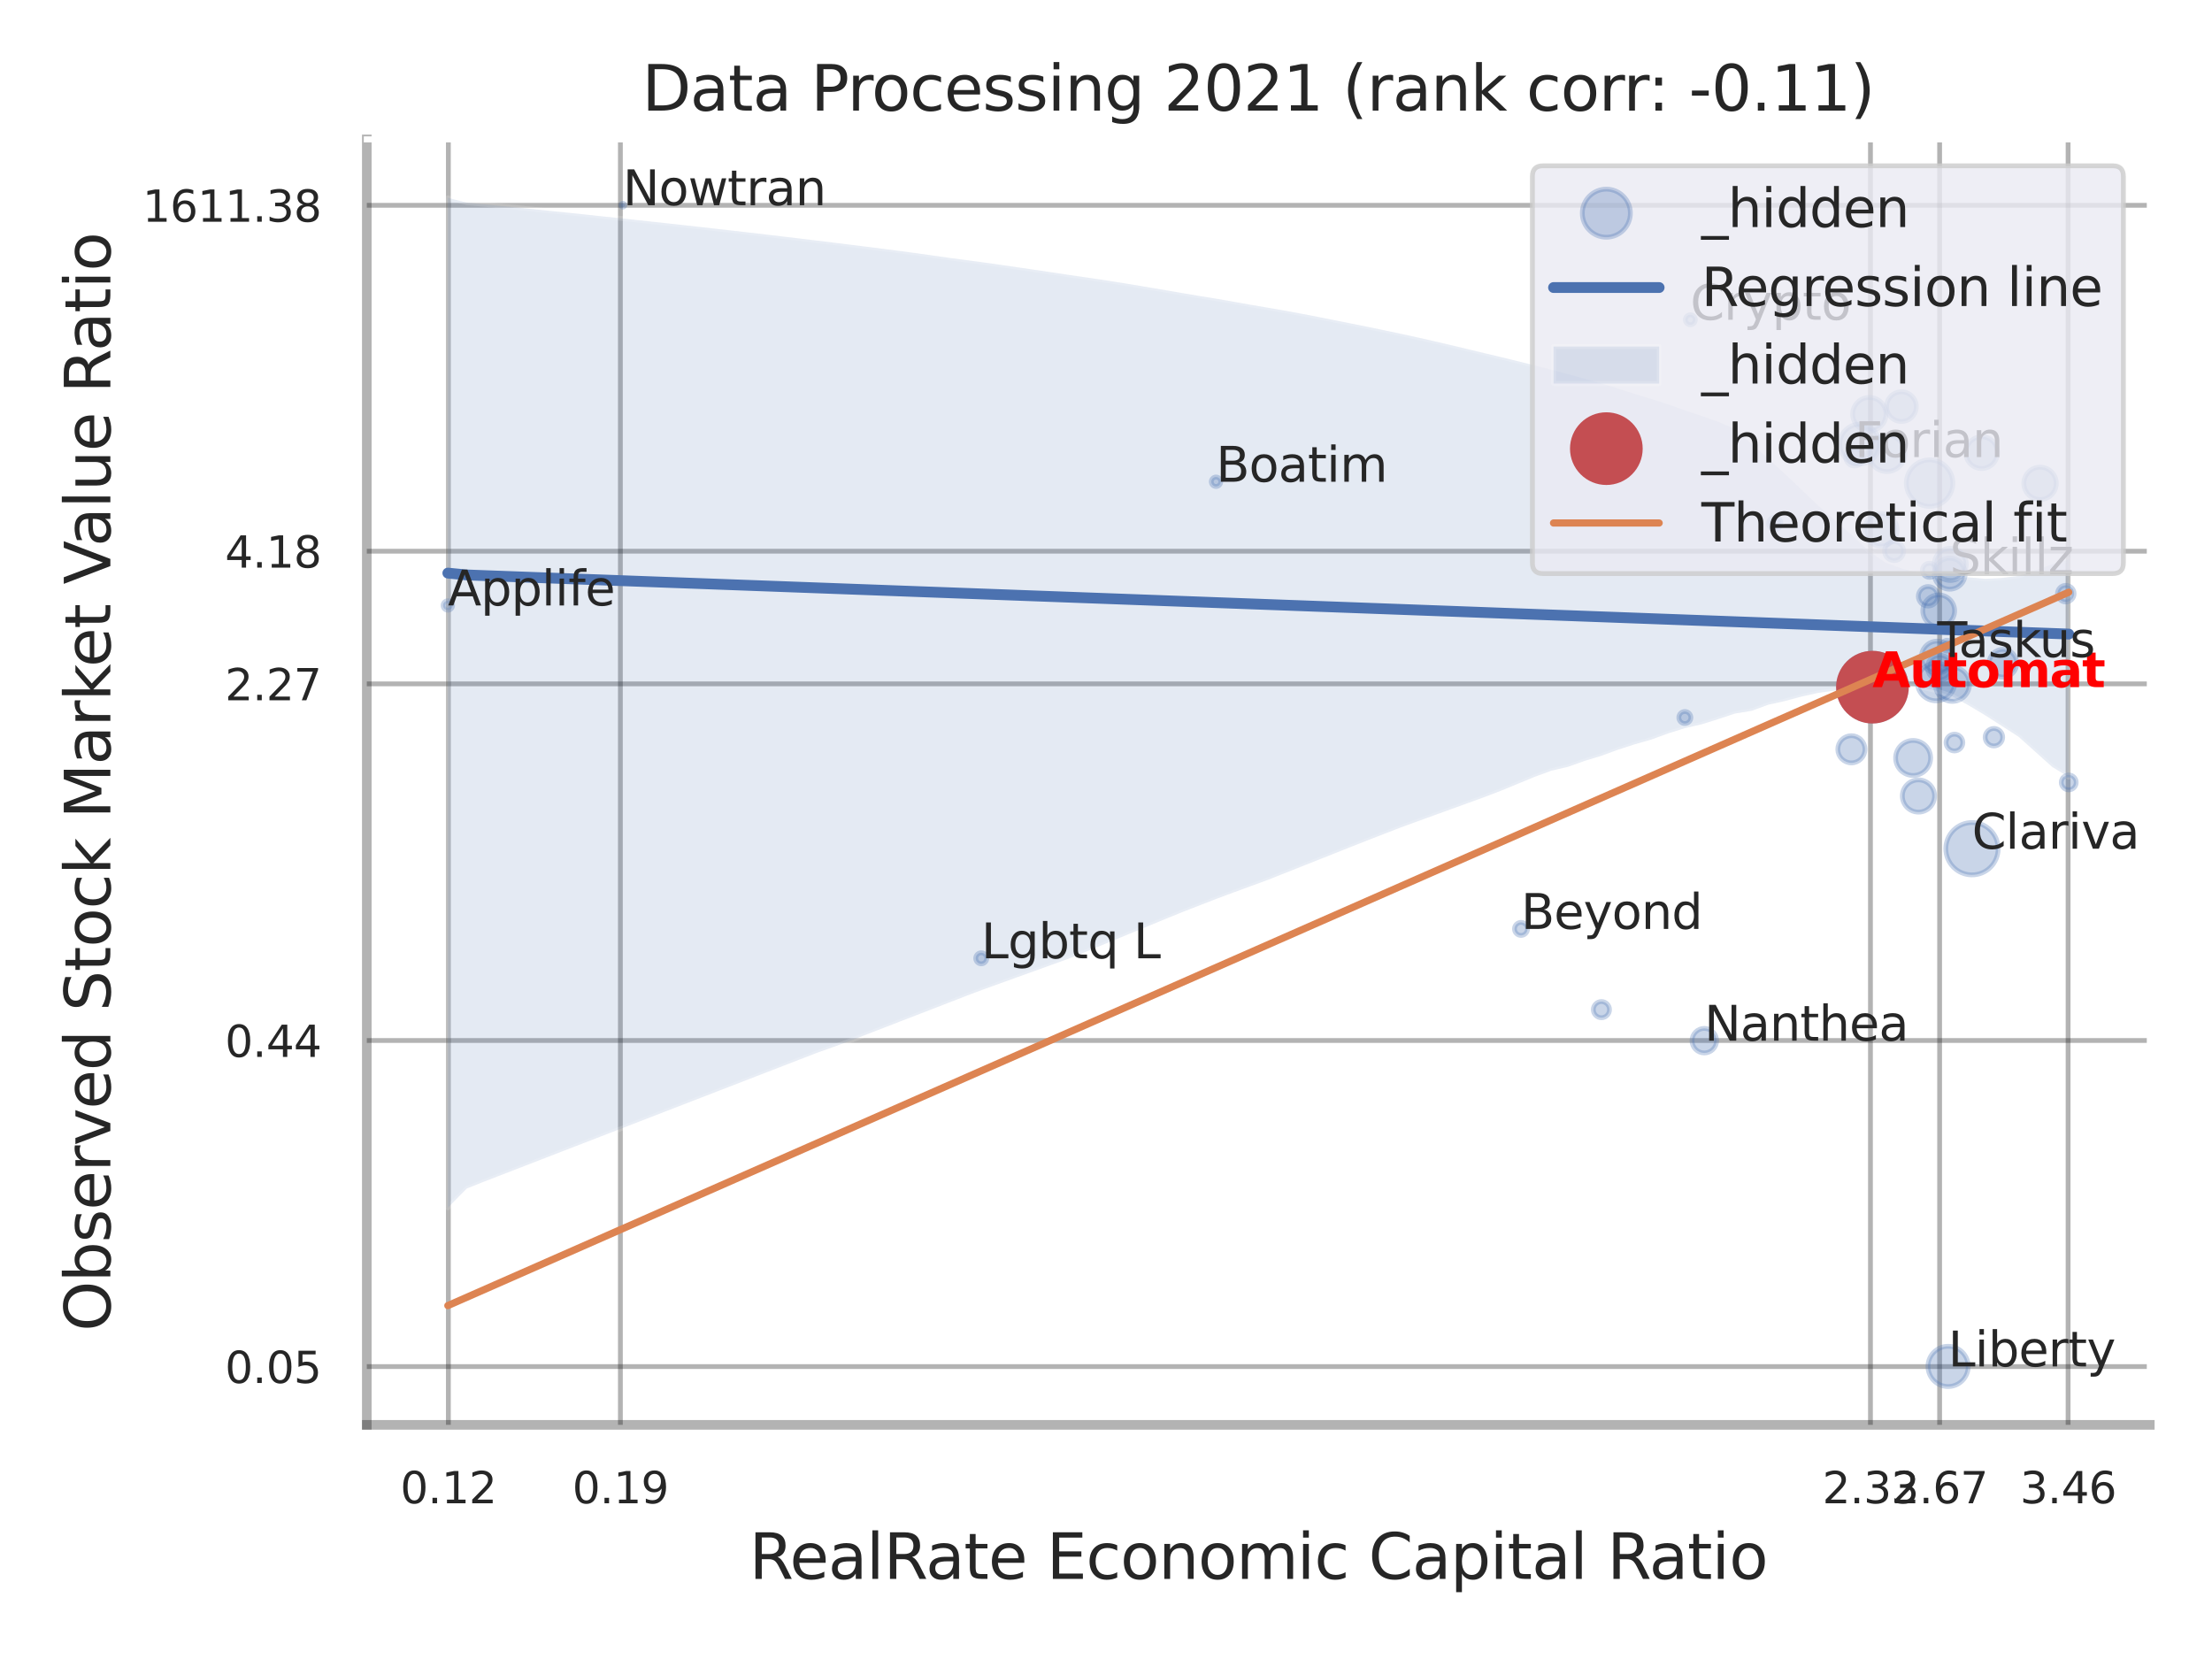 <?xml version="1.0" encoding="utf-8" standalone="no"?>
<!DOCTYPE svg PUBLIC "-//W3C//DTD SVG 1.1//EN"
  "http://www.w3.org/Graphics/SVG/1.1/DTD/svg11.dtd">
<svg xmlns:xlink="http://www.w3.org/1999/xlink" width="460.8pt" height="345.6pt" viewBox="0 0 460.8 345.6" xmlns="http://www.w3.org/2000/svg" version="1.1">
 <defs>
  <style type="text/css">*{stroke-linejoin: round; stroke-linecap: butt}</style>
 </defs>
 <g id="figure_1">
  <g id="patch_1">
   <path d="M 0 345.6 
L 460.8 345.6 
L 460.8 0 
L 0 0 
z
" style="fill: #ffffff"/>
  </g>
  <g id="axes_1">
   <g id="patch_2">
    <path d="M 76.41 296.82 
L 447.84 296.82 
L 447.84 29.04 
L 76.41 29.04 
z
" style="fill: #ffffff"/>
   </g>
   <g id="matplotlib.axis_1">
    <g id="xtick_1">
     <g id="line2d_1">
      <path d="M 93.403 296.82 
L 93.403 29.04 
" clip-path="url(#p2433251a13)" style="fill: none; stroke: #000000; stroke-opacity: 0.3; stroke-linecap: round"/>
     </g>
     <g id="text_1">
      <!-- 0.12 -->
      <g style="fill: #262626" transform="translate(83.384 313.159) scale(0.09 -0.09)">
       <defs>
        <path id="DejaVuSans-30" d="M 2034 4250 
Q 1547 4250 1301 3770 
Q 1056 3291 1056 2328 
Q 1056 1369 1301 889 
Q 1547 409 2034 409 
Q 2525 409 2770 889 
Q 3016 1369 3016 2328 
Q 3016 3291 2770 3770 
Q 2525 4250 2034 4250 
z
M 2034 4750 
Q 2819 4750 3233 4129 
Q 3647 3509 3647 2328 
Q 3647 1150 3233 529 
Q 2819 -91 2034 -91 
Q 1250 -91 836 529 
Q 422 1150 422 2328 
Q 422 3509 836 4129 
Q 1250 4750 2034 4750 
z
" transform="scale(0.016)"/>
        <path id="DejaVuSans-2e" d="M 684 794 
L 1344 794 
L 1344 0 
L 684 0 
L 684 794 
z
" transform="scale(0.016)"/>
        <path id="DejaVuSans-31" d="M 794 531 
L 1825 531 
L 1825 4091 
L 703 3866 
L 703 4441 
L 1819 4666 
L 2450 4666 
L 2450 531 
L 3481 531 
L 3481 0 
L 794 0 
L 794 531 
z
" transform="scale(0.016)"/>
        <path id="DejaVuSans-32" d="M 1228 531 
L 3431 531 
L 3431 0 
L 469 0 
L 469 531 
Q 828 903 1448 1529 
Q 2069 2156 2228 2338 
Q 2531 2678 2651 2914 
Q 2772 3150 2772 3378 
Q 2772 3750 2511 3984 
Q 2250 4219 1831 4219 
Q 1534 4219 1204 4116 
Q 875 4013 500 3803 
L 500 4441 
Q 881 4594 1212 4672 
Q 1544 4750 1819 4750 
Q 2544 4750 2975 4387 
Q 3406 4025 3406 3419 
Q 3406 3131 3298 2873 
Q 3191 2616 2906 2266 
Q 2828 2175 2409 1742 
Q 1991 1309 1228 531 
z
" transform="scale(0.016)"/>
       </defs>
       <use xlink:href="#DejaVuSans-30"/>
       <use xlink:href="#DejaVuSans-2e" transform="translate(63.623 0)"/>
       <use xlink:href="#DejaVuSans-31" transform="translate(95.41 0)"/>
       <use xlink:href="#DejaVuSans-32" transform="translate(159.033 0)"/>
      </g>
     </g>
    </g>
    <g id="xtick_2">
     <g id="line2d_2">
      <path d="M 129.238 296.82 
L 129.238 29.04 
" clip-path="url(#p2433251a13)" style="fill: none; stroke: #000000; stroke-opacity: 0.3; stroke-linecap: round"/>
     </g>
     <g id="text_2">
      <!-- 0.19 -->
      <g style="fill: #262626" transform="translate(119.218 313.159) scale(0.09 -0.09)">
       <defs>
        <path id="DejaVuSans-39" d="M 703 97 
L 703 672 
Q 941 559 1184 500 
Q 1428 441 1663 441 
Q 2288 441 2617 861 
Q 2947 1281 2994 2138 
Q 2813 1869 2534 1725 
Q 2256 1581 1919 1581 
Q 1219 1581 811 2004 
Q 403 2428 403 3163 
Q 403 3881 828 4315 
Q 1253 4750 1959 4750 
Q 2769 4750 3195 4129 
Q 3622 3509 3622 2328 
Q 3622 1225 3098 567 
Q 2575 -91 1691 -91 
Q 1453 -91 1209 -44 
Q 966 3 703 97 
z
M 1959 2075 
Q 2384 2075 2632 2365 
Q 2881 2656 2881 3163 
Q 2881 3666 2632 3958 
Q 2384 4250 1959 4250 
Q 1534 4250 1286 3958 
Q 1038 3666 1038 3163 
Q 1038 2656 1286 2365 
Q 1534 2075 1959 2075 
z
" transform="scale(0.016)"/>
       </defs>
       <use xlink:href="#DejaVuSans-30"/>
       <use xlink:href="#DejaVuSans-2e" transform="translate(63.623 0)"/>
       <use xlink:href="#DejaVuSans-31" transform="translate(95.41 0)"/>
       <use xlink:href="#DejaVuSans-39" transform="translate(159.033 0)"/>
      </g>
     </g>
    </g>
    <g id="xtick_3">
     <g id="line2d_3">
      <path d="M 389.65 296.82 
L 389.65 29.04 
" clip-path="url(#p2433251a13)" style="fill: none; stroke: #000000; stroke-opacity: 0.3; stroke-linecap: round"/>
     </g>
     <g id="text_3">
      <!-- 2.33 -->
      <g style="fill: #262626" transform="translate(379.631 313.159) scale(0.09 -0.09)">
       <defs>
        <path id="DejaVuSans-33" d="M 2597 2516 
Q 3050 2419 3304 2112 
Q 3559 1806 3559 1356 
Q 3559 666 3084 287 
Q 2609 -91 1734 -91 
Q 1441 -91 1130 -33 
Q 819 25 488 141 
L 488 750 
Q 750 597 1062 519 
Q 1375 441 1716 441 
Q 2309 441 2620 675 
Q 2931 909 2931 1356 
Q 2931 1769 2642 2001 
Q 2353 2234 1838 2234 
L 1294 2234 
L 1294 2753 
L 1863 2753 
Q 2328 2753 2575 2939 
Q 2822 3125 2822 3475 
Q 2822 3834 2567 4026 
Q 2313 4219 1838 4219 
Q 1578 4219 1281 4162 
Q 984 4106 628 3988 
L 628 4550 
Q 988 4650 1302 4700 
Q 1616 4750 1894 4750 
Q 2613 4750 3031 4423 
Q 3450 4097 3450 3541 
Q 3450 3153 3228 2886 
Q 3006 2619 2597 2516 
z
" transform="scale(0.016)"/>
       </defs>
       <use xlink:href="#DejaVuSans-32"/>
       <use xlink:href="#DejaVuSans-2e" transform="translate(63.623 0)"/>
       <use xlink:href="#DejaVuSans-33" transform="translate(95.41 0)"/>
       <use xlink:href="#DejaVuSans-33" transform="translate(159.033 0)"/>
      </g>
     </g>
    </g>
    <g id="xtick_4">
     <g id="line2d_4">
      <path d="M 404.06 296.82 
L 404.06 29.04 
" clip-path="url(#p2433251a13)" style="fill: none; stroke: #000000; stroke-opacity: 0.3; stroke-linecap: round"/>
     </g>
     <g id="text_4">
      <!-- 2.67 -->
      <g style="fill: #262626" transform="translate(394.041 313.159) scale(0.09 -0.09)">
       <defs>
        <path id="DejaVuSans-36" d="M 2113 2584 
Q 1688 2584 1439 2293 
Q 1191 2003 1191 1497 
Q 1191 994 1439 701 
Q 1688 409 2113 409 
Q 2538 409 2786 701 
Q 3034 994 3034 1497 
Q 3034 2003 2786 2293 
Q 2538 2584 2113 2584 
z
M 3366 4563 
L 3366 3988 
Q 3128 4100 2886 4159 
Q 2644 4219 2406 4219 
Q 1781 4219 1451 3797 
Q 1122 3375 1075 2522 
Q 1259 2794 1537 2939 
Q 1816 3084 2150 3084 
Q 2853 3084 3261 2657 
Q 3669 2231 3669 1497 
Q 3669 778 3244 343 
Q 2819 -91 2113 -91 
Q 1303 -91 875 529 
Q 447 1150 447 2328 
Q 447 3434 972 4092 
Q 1497 4750 2381 4750 
Q 2619 4750 2861 4703 
Q 3103 4656 3366 4563 
z
" transform="scale(0.016)"/>
        <path id="DejaVuSans-37" d="M 525 4666 
L 3525 4666 
L 3525 4397 
L 1831 0 
L 1172 0 
L 2766 4134 
L 525 4134 
L 525 4666 
z
" transform="scale(0.016)"/>
       </defs>
       <use xlink:href="#DejaVuSans-32"/>
       <use xlink:href="#DejaVuSans-2e" transform="translate(63.623 0)"/>
       <use xlink:href="#DejaVuSans-36" transform="translate(95.41 0)"/>
       <use xlink:href="#DejaVuSans-37" transform="translate(159.033 0)"/>
      </g>
     </g>
    </g>
    <g id="xtick_5">
     <g id="line2d_5">
      <path d="M 430.822 296.82 
L 430.822 29.04 
" clip-path="url(#p2433251a13)" style="fill: none; stroke: #000000; stroke-opacity: 0.3; stroke-linecap: round"/>
     </g>
     <g id="text_5">
      <!-- 3.46 -->
      <g style="fill: #262626" transform="translate(420.802 313.159) scale(0.09 -0.09)">
       <defs>
        <path id="DejaVuSans-34" d="M 2419 4116 
L 825 1625 
L 2419 1625 
L 2419 4116 
z
M 2253 4666 
L 3047 4666 
L 3047 1625 
L 3713 1625 
L 3713 1100 
L 3047 1100 
L 3047 0 
L 2419 0 
L 2419 1100 
L 313 1100 
L 313 1709 
L 2253 4666 
z
" transform="scale(0.016)"/>
       </defs>
       <use xlink:href="#DejaVuSans-33"/>
       <use xlink:href="#DejaVuSans-2e" transform="translate(63.623 0)"/>
       <use xlink:href="#DejaVuSans-34" transform="translate(95.41 0)"/>
       <use xlink:href="#DejaVuSans-36" transform="translate(159.033 0)"/>
      </g>
     </g>
    </g>
    <g id="xtick_6"/>
    <g id="xtick_7"/>
    <g id="text_6">
     <!-- RealRate Economic Capital Ratio -->
     <g style="fill: #262626" transform="translate(156.071 328.908) scale(0.13 -0.13)">
      <defs>
       <path id="DejaVuSans-52" d="M 2841 2188 
Q 3044 2119 3236 1894 
Q 3428 1669 3622 1275 
L 4263 0 
L 3584 0 
L 2988 1197 
Q 2756 1666 2539 1819 
Q 2322 1972 1947 1972 
L 1259 1972 
L 1259 0 
L 628 0 
L 628 4666 
L 2053 4666 
Q 2853 4666 3247 4331 
Q 3641 3997 3641 3322 
Q 3641 2881 3436 2590 
Q 3231 2300 2841 2188 
z
M 1259 4147 
L 1259 2491 
L 2053 2491 
Q 2509 2491 2742 2702 
Q 2975 2913 2975 3322 
Q 2975 3731 2742 3939 
Q 2509 4147 2053 4147 
L 1259 4147 
z
" transform="scale(0.016)"/>
       <path id="DejaVuSans-65" d="M 3597 1894 
L 3597 1613 
L 953 1613 
Q 991 1019 1311 708 
Q 1631 397 2203 397 
Q 2534 397 2845 478 
Q 3156 559 3463 722 
L 3463 178 
Q 3153 47 2828 -22 
Q 2503 -91 2169 -91 
Q 1331 -91 842 396 
Q 353 884 353 1716 
Q 353 2575 817 3079 
Q 1281 3584 2069 3584 
Q 2775 3584 3186 3129 
Q 3597 2675 3597 1894 
z
M 3022 2063 
Q 3016 2534 2758 2815 
Q 2500 3097 2075 3097 
Q 1594 3097 1305 2825 
Q 1016 2553 972 2059 
L 3022 2063 
z
" transform="scale(0.016)"/>
       <path id="DejaVuSans-61" d="M 2194 1759 
Q 1497 1759 1228 1600 
Q 959 1441 959 1056 
Q 959 750 1161 570 
Q 1363 391 1709 391 
Q 2188 391 2477 730 
Q 2766 1069 2766 1631 
L 2766 1759 
L 2194 1759 
z
M 3341 1997 
L 3341 0 
L 2766 0 
L 2766 531 
Q 2569 213 2275 61 
Q 1981 -91 1556 -91 
Q 1019 -91 701 211 
Q 384 513 384 1019 
Q 384 1609 779 1909 
Q 1175 2209 1959 2209 
L 2766 2209 
L 2766 2266 
Q 2766 2663 2505 2880 
Q 2244 3097 1772 3097 
Q 1472 3097 1187 3025 
Q 903 2953 641 2809 
L 641 3341 
Q 956 3463 1253 3523 
Q 1550 3584 1831 3584 
Q 2591 3584 2966 3190 
Q 3341 2797 3341 1997 
z
" transform="scale(0.016)"/>
       <path id="DejaVuSans-6c" d="M 603 4863 
L 1178 4863 
L 1178 0 
L 603 0 
L 603 4863 
z
" transform="scale(0.016)"/>
       <path id="DejaVuSans-74" d="M 1172 4494 
L 1172 3500 
L 2356 3500 
L 2356 3053 
L 1172 3053 
L 1172 1153 
Q 1172 725 1289 603 
Q 1406 481 1766 481 
L 2356 481 
L 2356 0 
L 1766 0 
Q 1100 0 847 248 
Q 594 497 594 1153 
L 594 3053 
L 172 3053 
L 172 3500 
L 594 3500 
L 594 4494 
L 1172 4494 
z
" transform="scale(0.016)"/>
       <path id="DejaVuSans-20" transform="scale(0.016)"/>
       <path id="DejaVuSans-45" d="M 628 4666 
L 3578 4666 
L 3578 4134 
L 1259 4134 
L 1259 2753 
L 3481 2753 
L 3481 2222 
L 1259 2222 
L 1259 531 
L 3634 531 
L 3634 0 
L 628 0 
L 628 4666 
z
" transform="scale(0.016)"/>
       <path id="DejaVuSans-63" d="M 3122 3366 
L 3122 2828 
Q 2878 2963 2633 3030 
Q 2388 3097 2138 3097 
Q 1578 3097 1268 2742 
Q 959 2388 959 1747 
Q 959 1106 1268 751 
Q 1578 397 2138 397 
Q 2388 397 2633 464 
Q 2878 531 3122 666 
L 3122 134 
Q 2881 22 2623 -34 
Q 2366 -91 2075 -91 
Q 1284 -91 818 406 
Q 353 903 353 1747 
Q 353 2603 823 3093 
Q 1294 3584 2113 3584 
Q 2378 3584 2631 3529 
Q 2884 3475 3122 3366 
z
" transform="scale(0.016)"/>
       <path id="DejaVuSans-6f" d="M 1959 3097 
Q 1497 3097 1228 2736 
Q 959 2375 959 1747 
Q 959 1119 1226 758 
Q 1494 397 1959 397 
Q 2419 397 2687 759 
Q 2956 1122 2956 1747 
Q 2956 2369 2687 2733 
Q 2419 3097 1959 3097 
z
M 1959 3584 
Q 2709 3584 3137 3096 
Q 3566 2609 3566 1747 
Q 3566 888 3137 398 
Q 2709 -91 1959 -91 
Q 1206 -91 779 398 
Q 353 888 353 1747 
Q 353 2609 779 3096 
Q 1206 3584 1959 3584 
z
" transform="scale(0.016)"/>
       <path id="DejaVuSans-6e" d="M 3513 2113 
L 3513 0 
L 2938 0 
L 2938 2094 
Q 2938 2591 2744 2837 
Q 2550 3084 2163 3084 
Q 1697 3084 1428 2787 
Q 1159 2491 1159 1978 
L 1159 0 
L 581 0 
L 581 3500 
L 1159 3500 
L 1159 2956 
Q 1366 3272 1645 3428 
Q 1925 3584 2291 3584 
Q 2894 3584 3203 3211 
Q 3513 2838 3513 2113 
z
" transform="scale(0.016)"/>
       <path id="DejaVuSans-6d" d="M 3328 2828 
Q 3544 3216 3844 3400 
Q 4144 3584 4550 3584 
Q 5097 3584 5394 3201 
Q 5691 2819 5691 2113 
L 5691 0 
L 5113 0 
L 5113 2094 
Q 5113 2597 4934 2840 
Q 4756 3084 4391 3084 
Q 3944 3084 3684 2787 
Q 3425 2491 3425 1978 
L 3425 0 
L 2847 0 
L 2847 2094 
Q 2847 2600 2669 2842 
Q 2491 3084 2119 3084 
Q 1678 3084 1418 2786 
Q 1159 2488 1159 1978 
L 1159 0 
L 581 0 
L 581 3500 
L 1159 3500 
L 1159 2956 
Q 1356 3278 1631 3431 
Q 1906 3584 2284 3584 
Q 2666 3584 2933 3390 
Q 3200 3197 3328 2828 
z
" transform="scale(0.016)"/>
       <path id="DejaVuSans-69" d="M 603 3500 
L 1178 3500 
L 1178 0 
L 603 0 
L 603 3500 
z
M 603 4863 
L 1178 4863 
L 1178 4134 
L 603 4134 
L 603 4863 
z
" transform="scale(0.016)"/>
       <path id="DejaVuSans-43" d="M 4122 4306 
L 4122 3641 
Q 3803 3938 3442 4084 
Q 3081 4231 2675 4231 
Q 1875 4231 1450 3742 
Q 1025 3253 1025 2328 
Q 1025 1406 1450 917 
Q 1875 428 2675 428 
Q 3081 428 3442 575 
Q 3803 722 4122 1019 
L 4122 359 
Q 3791 134 3420 21 
Q 3050 -91 2638 -91 
Q 1578 -91 968 557 
Q 359 1206 359 2328 
Q 359 3453 968 4101 
Q 1578 4750 2638 4750 
Q 3056 4750 3426 4639 
Q 3797 4528 4122 4306 
z
" transform="scale(0.016)"/>
       <path id="DejaVuSans-70" d="M 1159 525 
L 1159 -1331 
L 581 -1331 
L 581 3500 
L 1159 3500 
L 1159 2969 
Q 1341 3281 1617 3432 
Q 1894 3584 2278 3584 
Q 2916 3584 3314 3078 
Q 3713 2572 3713 1747 
Q 3713 922 3314 415 
Q 2916 -91 2278 -91 
Q 1894 -91 1617 61 
Q 1341 213 1159 525 
z
M 3116 1747 
Q 3116 2381 2855 2742 
Q 2594 3103 2138 3103 
Q 1681 3103 1420 2742 
Q 1159 2381 1159 1747 
Q 1159 1113 1420 752 
Q 1681 391 2138 391 
Q 2594 391 2855 752 
Q 3116 1113 3116 1747 
z
" transform="scale(0.016)"/>
      </defs>
      <use xlink:href="#DejaVuSans-52"/>
      <use xlink:href="#DejaVuSans-65" transform="translate(64.982 0)"/>
      <use xlink:href="#DejaVuSans-61" transform="translate(126.506 0)"/>
      <use xlink:href="#DejaVuSans-6c" transform="translate(187.785 0)"/>
      <use xlink:href="#DejaVuSans-52" transform="translate(215.568 0)"/>
      <use xlink:href="#DejaVuSans-61" transform="translate(282.801 0)"/>
      <use xlink:href="#DejaVuSans-74" transform="translate(344.08 0)"/>
      <use xlink:href="#DejaVuSans-65" transform="translate(383.289 0)"/>
      <use xlink:href="#DejaVuSans-20" transform="translate(444.812 0)"/>
      <use xlink:href="#DejaVuSans-45" transform="translate(476.6 0)"/>
      <use xlink:href="#DejaVuSans-63" transform="translate(539.783 0)"/>
      <use xlink:href="#DejaVuSans-6f" transform="translate(594.764 0)"/>
      <use xlink:href="#DejaVuSans-6e" transform="translate(655.945 0)"/>
      <use xlink:href="#DejaVuSans-6f" transform="translate(719.324 0)"/>
      <use xlink:href="#DejaVuSans-6d" transform="translate(780.506 0)"/>
      <use xlink:href="#DejaVuSans-69" transform="translate(877.918 0)"/>
      <use xlink:href="#DejaVuSans-63" transform="translate(905.701 0)"/>
      <use xlink:href="#DejaVuSans-20" transform="translate(960.682 0)"/>
      <use xlink:href="#DejaVuSans-43" transform="translate(992.469 0)"/>
      <use xlink:href="#DejaVuSans-61" transform="translate(1062.293 0)"/>
      <use xlink:href="#DejaVuSans-70" transform="translate(1123.572 0)"/>
      <use xlink:href="#DejaVuSans-69" transform="translate(1187.049 0)"/>
      <use xlink:href="#DejaVuSans-74" transform="translate(1214.832 0)"/>
      <use xlink:href="#DejaVuSans-61" transform="translate(1254.041 0)"/>
      <use xlink:href="#DejaVuSans-6c" transform="translate(1315.32 0)"/>
      <use xlink:href="#DejaVuSans-20" transform="translate(1343.104 0)"/>
      <use xlink:href="#DejaVuSans-52" transform="translate(1374.891 0)"/>
      <use xlink:href="#DejaVuSans-61" transform="translate(1442.123 0)"/>
      <use xlink:href="#DejaVuSans-74" transform="translate(1503.402 0)"/>
      <use xlink:href="#DejaVuSans-69" transform="translate(1542.611 0)"/>
      <use xlink:href="#DejaVuSans-6f" transform="translate(1570.395 0)"/>
     </g>
    </g>
   </g>
   <g id="matplotlib.axis_2">
    <g id="ytick_1">
     <g id="line2d_6">
      <path d="M 76.41 284.681 
L 447.84 284.681 
" clip-path="url(#p2433251a13)" style="fill: none; stroke: #000000; stroke-opacity: 0.3; stroke-linecap: round"/>
     </g>
     <g id="text_7">
      <!-- 0.05 -->
      <g style="fill: #262626" transform="translate(46.871 288.101) scale(0.09 -0.09)">
       <defs>
        <path id="DejaVuSans-35" d="M 691 4666 
L 3169 4666 
L 3169 4134 
L 1269 4134 
L 1269 2991 
Q 1406 3038 1543 3061 
Q 1681 3084 1819 3084 
Q 2600 3084 3056 2656 
Q 3513 2228 3513 1497 
Q 3513 744 3044 326 
Q 2575 -91 1722 -91 
Q 1428 -91 1123 -41 
Q 819 9 494 109 
L 494 744 
Q 775 591 1075 516 
Q 1375 441 1709 441 
Q 2250 441 2565 725 
Q 2881 1009 2881 1497 
Q 2881 1984 2565 2268 
Q 2250 2553 1709 2553 
Q 1456 2553 1204 2497 
Q 953 2441 691 2322 
L 691 4666 
z
" transform="scale(0.016)"/>
       </defs>
       <use xlink:href="#DejaVuSans-30"/>
       <use xlink:href="#DejaVuSans-2e" transform="translate(63.623 0)"/>
       <use xlink:href="#DejaVuSans-30" transform="translate(95.41 0)"/>
       <use xlink:href="#DejaVuSans-35" transform="translate(159.033 0)"/>
      </g>
     </g>
    </g>
    <g id="ytick_2">
     <g id="line2d_7">
      <path d="M 76.41 216.751 
L 447.84 216.751 
" clip-path="url(#p2433251a13)" style="fill: none; stroke: #000000; stroke-opacity: 0.3; stroke-linecap: round"/>
     </g>
     <g id="text_8">
      <!-- 0.44 -->
      <g style="fill: #262626" transform="translate(46.871 220.17) scale(0.09 -0.09)">
       <use xlink:href="#DejaVuSans-30"/>
       <use xlink:href="#DejaVuSans-2e" transform="translate(63.623 0)"/>
       <use xlink:href="#DejaVuSans-34" transform="translate(95.41 0)"/>
       <use xlink:href="#DejaVuSans-34" transform="translate(159.033 0)"/>
      </g>
     </g>
    </g>
    <g id="ytick_3">
     <g id="line2d_8">
      <path d="M 76.41 142.458 
L 447.84 142.458 
" clip-path="url(#p2433251a13)" style="fill: none; stroke: #000000; stroke-opacity: 0.3; stroke-linecap: round"/>
     </g>
     <g id="text_9">
      <!-- 2.27 -->
      <g style="fill: #262626" transform="translate(46.871 145.878) scale(0.09 -0.09)">
       <use xlink:href="#DejaVuSans-32"/>
       <use xlink:href="#DejaVuSans-2e" transform="translate(63.623 0)"/>
       <use xlink:href="#DejaVuSans-32" transform="translate(95.41 0)"/>
       <use xlink:href="#DejaVuSans-37" transform="translate(159.033 0)"/>
      </g>
     </g>
    </g>
    <g id="ytick_4">
     <g id="line2d_9">
      <path d="M 76.41 114.825 
L 447.84 114.825 
" clip-path="url(#p2433251a13)" style="fill: none; stroke: #000000; stroke-opacity: 0.3; stroke-linecap: round"/>
     </g>
     <g id="text_10">
      <!-- 4.18 -->
      <g style="fill: #262626" transform="translate(46.871 118.245) scale(0.09 -0.09)">
       <defs>
        <path id="DejaVuSans-38" d="M 2034 2216 
Q 1584 2216 1326 1975 
Q 1069 1734 1069 1313 
Q 1069 891 1326 650 
Q 1584 409 2034 409 
Q 2484 409 2743 651 
Q 3003 894 3003 1313 
Q 3003 1734 2745 1975 
Q 2488 2216 2034 2216 
z
M 1403 2484 
Q 997 2584 770 2862 
Q 544 3141 544 3541 
Q 544 4100 942 4425 
Q 1341 4750 2034 4750 
Q 2731 4750 3128 4425 
Q 3525 4100 3525 3541 
Q 3525 3141 3298 2862 
Q 3072 2584 2669 2484 
Q 3125 2378 3379 2068 
Q 3634 1759 3634 1313 
Q 3634 634 3220 271 
Q 2806 -91 2034 -91 
Q 1263 -91 848 271 
Q 434 634 434 1313 
Q 434 1759 690 2068 
Q 947 2378 1403 2484 
z
M 1172 3481 
Q 1172 3119 1398 2916 
Q 1625 2713 2034 2713 
Q 2441 2713 2670 2916 
Q 2900 3119 2900 3481 
Q 2900 3844 2670 4047 
Q 2441 4250 2034 4250 
Q 1625 4250 1398 4047 
Q 1172 3844 1172 3481 
z
" transform="scale(0.016)"/>
       </defs>
       <use xlink:href="#DejaVuSans-34"/>
       <use xlink:href="#DejaVuSans-2e" transform="translate(63.623 0)"/>
       <use xlink:href="#DejaVuSans-31" transform="translate(95.41 0)"/>
       <use xlink:href="#DejaVuSans-38" transform="translate(159.033 0)"/>
      </g>
     </g>
    </g>
    <g id="ytick_5">
     <g id="line2d_10">
      <path d="M 76.41 42.769 
L 447.84 42.769 
" clip-path="url(#p2433251a13)" style="fill: none; stroke: #000000; stroke-opacity: 0.3; stroke-linecap: round"/>
     </g>
     <g id="text_11">
      <!-- 1611.38 -->
      <g style="fill: #262626" transform="translate(29.692 46.188) scale(0.09 -0.09)">
       <use xlink:href="#DejaVuSans-31"/>
       <use xlink:href="#DejaVuSans-36" transform="translate(63.623 0)"/>
       <use xlink:href="#DejaVuSans-31" transform="translate(127.246 0)"/>
       <use xlink:href="#DejaVuSans-31" transform="translate(190.869 0)"/>
       <use xlink:href="#DejaVuSans-2e" transform="translate(254.492 0)"/>
       <use xlink:href="#DejaVuSans-33" transform="translate(286.279 0)"/>
       <use xlink:href="#DejaVuSans-38" transform="translate(349.902 0)"/>
      </g>
     </g>
    </g>
    <g id="ytick_6"/>
    <g id="ytick_7"/>
    <g id="ytick_8"/>
    <g id="ytick_9"/>
    <g id="text_12">
     <!-- Observed Stock Market Value Ratio -->
     <g style="fill: #262626" transform="translate(22.989 277.332) rotate(-90) scale(0.13 -0.13)">
      <defs>
       <path id="DejaVuSans-4f" d="M 2522 4238 
Q 1834 4238 1429 3725 
Q 1025 3213 1025 2328 
Q 1025 1447 1429 934 
Q 1834 422 2522 422 
Q 3209 422 3611 934 
Q 4013 1447 4013 2328 
Q 4013 3213 3611 3725 
Q 3209 4238 2522 4238 
z
M 2522 4750 
Q 3503 4750 4090 4092 
Q 4678 3434 4678 2328 
Q 4678 1225 4090 567 
Q 3503 -91 2522 -91 
Q 1538 -91 948 565 
Q 359 1222 359 2328 
Q 359 3434 948 4092 
Q 1538 4750 2522 4750 
z
" transform="scale(0.016)"/>
       <path id="DejaVuSans-62" d="M 3116 1747 
Q 3116 2381 2855 2742 
Q 2594 3103 2138 3103 
Q 1681 3103 1420 2742 
Q 1159 2381 1159 1747 
Q 1159 1113 1420 752 
Q 1681 391 2138 391 
Q 2594 391 2855 752 
Q 3116 1113 3116 1747 
z
M 1159 2969 
Q 1341 3281 1617 3432 
Q 1894 3584 2278 3584 
Q 2916 3584 3314 3078 
Q 3713 2572 3713 1747 
Q 3713 922 3314 415 
Q 2916 -91 2278 -91 
Q 1894 -91 1617 61 
Q 1341 213 1159 525 
L 1159 0 
L 581 0 
L 581 4863 
L 1159 4863 
L 1159 2969 
z
" transform="scale(0.016)"/>
       <path id="DejaVuSans-73" d="M 2834 3397 
L 2834 2853 
Q 2591 2978 2328 3040 
Q 2066 3103 1784 3103 
Q 1356 3103 1142 2972 
Q 928 2841 928 2578 
Q 928 2378 1081 2264 
Q 1234 2150 1697 2047 
L 1894 2003 
Q 2506 1872 2764 1633 
Q 3022 1394 3022 966 
Q 3022 478 2636 193 
Q 2250 -91 1575 -91 
Q 1294 -91 989 -36 
Q 684 19 347 128 
L 347 722 
Q 666 556 975 473 
Q 1284 391 1588 391 
Q 1994 391 2212 530 
Q 2431 669 2431 922 
Q 2431 1156 2273 1281 
Q 2116 1406 1581 1522 
L 1381 1569 
Q 847 1681 609 1914 
Q 372 2147 372 2553 
Q 372 3047 722 3315 
Q 1072 3584 1716 3584 
Q 2034 3584 2315 3537 
Q 2597 3491 2834 3397 
z
" transform="scale(0.016)"/>
       <path id="DejaVuSans-72" d="M 2631 2963 
Q 2534 3019 2420 3045 
Q 2306 3072 2169 3072 
Q 1681 3072 1420 2755 
Q 1159 2438 1159 1844 
L 1159 0 
L 581 0 
L 581 3500 
L 1159 3500 
L 1159 2956 
Q 1341 3275 1631 3429 
Q 1922 3584 2338 3584 
Q 2397 3584 2469 3576 
Q 2541 3569 2628 3553 
L 2631 2963 
z
" transform="scale(0.016)"/>
       <path id="DejaVuSans-76" d="M 191 3500 
L 800 3500 
L 1894 563 
L 2988 3500 
L 3597 3500 
L 2284 0 
L 1503 0 
L 191 3500 
z
" transform="scale(0.016)"/>
       <path id="DejaVuSans-64" d="M 2906 2969 
L 2906 4863 
L 3481 4863 
L 3481 0 
L 2906 0 
L 2906 525 
Q 2725 213 2448 61 
Q 2172 -91 1784 -91 
Q 1150 -91 751 415 
Q 353 922 353 1747 
Q 353 2572 751 3078 
Q 1150 3584 1784 3584 
Q 2172 3584 2448 3432 
Q 2725 3281 2906 2969 
z
M 947 1747 
Q 947 1113 1208 752 
Q 1469 391 1925 391 
Q 2381 391 2643 752 
Q 2906 1113 2906 1747 
Q 2906 2381 2643 2742 
Q 2381 3103 1925 3103 
Q 1469 3103 1208 2742 
Q 947 2381 947 1747 
z
" transform="scale(0.016)"/>
       <path id="DejaVuSans-53" d="M 3425 4513 
L 3425 3897 
Q 3066 4069 2747 4153 
Q 2428 4238 2131 4238 
Q 1616 4238 1336 4038 
Q 1056 3838 1056 3469 
Q 1056 3159 1242 3001 
Q 1428 2844 1947 2747 
L 2328 2669 
Q 3034 2534 3370 2195 
Q 3706 1856 3706 1288 
Q 3706 609 3251 259 
Q 2797 -91 1919 -91 
Q 1588 -91 1214 -16 
Q 841 59 441 206 
L 441 856 
Q 825 641 1194 531 
Q 1563 422 1919 422 
Q 2459 422 2753 634 
Q 3047 847 3047 1241 
Q 3047 1584 2836 1778 
Q 2625 1972 2144 2069 
L 1759 2144 
Q 1053 2284 737 2584 
Q 422 2884 422 3419 
Q 422 4038 858 4394 
Q 1294 4750 2059 4750 
Q 2388 4750 2728 4690 
Q 3069 4631 3425 4513 
z
" transform="scale(0.016)"/>
       <path id="DejaVuSans-6b" d="M 581 4863 
L 1159 4863 
L 1159 1991 
L 2875 3500 
L 3609 3500 
L 1753 1863 
L 3688 0 
L 2938 0 
L 1159 1709 
L 1159 0 
L 581 0 
L 581 4863 
z
" transform="scale(0.016)"/>
       <path id="DejaVuSans-4d" d="M 628 4666 
L 1569 4666 
L 2759 1491 
L 3956 4666 
L 4897 4666 
L 4897 0 
L 4281 0 
L 4281 4097 
L 3078 897 
L 2444 897 
L 1241 4097 
L 1241 0 
L 628 0 
L 628 4666 
z
" transform="scale(0.016)"/>
       <path id="DejaVuSans-56" d="M 1831 0 
L 50 4666 
L 709 4666 
L 2188 738 
L 3669 4666 
L 4325 4666 
L 2547 0 
L 1831 0 
z
" transform="scale(0.016)"/>
       <path id="DejaVuSans-75" d="M 544 1381 
L 544 3500 
L 1119 3500 
L 1119 1403 
Q 1119 906 1312 657 
Q 1506 409 1894 409 
Q 2359 409 2629 706 
Q 2900 1003 2900 1516 
L 2900 3500 
L 3475 3500 
L 3475 0 
L 2900 0 
L 2900 538 
Q 2691 219 2414 64 
Q 2138 -91 1772 -91 
Q 1169 -91 856 284 
Q 544 659 544 1381 
z
M 1991 3584 
L 1991 3584 
z
" transform="scale(0.016)"/>
      </defs>
      <use xlink:href="#DejaVuSans-4f"/>
      <use xlink:href="#DejaVuSans-62" transform="translate(78.711 0)"/>
      <use xlink:href="#DejaVuSans-73" transform="translate(142.188 0)"/>
      <use xlink:href="#DejaVuSans-65" transform="translate(194.287 0)"/>
      <use xlink:href="#DejaVuSans-72" transform="translate(255.811 0)"/>
      <use xlink:href="#DejaVuSans-76" transform="translate(296.924 0)"/>
      <use xlink:href="#DejaVuSans-65" transform="translate(356.104 0)"/>
      <use xlink:href="#DejaVuSans-64" transform="translate(417.627 0)"/>
      <use xlink:href="#DejaVuSans-20" transform="translate(481.104 0)"/>
      <use xlink:href="#DejaVuSans-53" transform="translate(512.891 0)"/>
      <use xlink:href="#DejaVuSans-74" transform="translate(576.367 0)"/>
      <use xlink:href="#DejaVuSans-6f" transform="translate(615.576 0)"/>
      <use xlink:href="#DejaVuSans-63" transform="translate(676.758 0)"/>
      <use xlink:href="#DejaVuSans-6b" transform="translate(731.738 0)"/>
      <use xlink:href="#DejaVuSans-20" transform="translate(789.648 0)"/>
      <use xlink:href="#DejaVuSans-4d" transform="translate(821.436 0)"/>
      <use xlink:href="#DejaVuSans-61" transform="translate(907.715 0)"/>
      <use xlink:href="#DejaVuSans-72" transform="translate(968.994 0)"/>
      <use xlink:href="#DejaVuSans-6b" transform="translate(1010.107 0)"/>
      <use xlink:href="#DejaVuSans-65" transform="translate(1064.393 0)"/>
      <use xlink:href="#DejaVuSans-74" transform="translate(1125.916 0)"/>
      <use xlink:href="#DejaVuSans-20" transform="translate(1165.125 0)"/>
      <use xlink:href="#DejaVuSans-56" transform="translate(1196.912 0)"/>
      <use xlink:href="#DejaVuSans-61" transform="translate(1257.57 0)"/>
      <use xlink:href="#DejaVuSans-6c" transform="translate(1318.85 0)"/>
      <use xlink:href="#DejaVuSans-75" transform="translate(1346.633 0)"/>
      <use xlink:href="#DejaVuSans-65" transform="translate(1410.012 0)"/>
      <use xlink:href="#DejaVuSans-20" transform="translate(1471.535 0)"/>
      <use xlink:href="#DejaVuSans-52" transform="translate(1503.322 0)"/>
      <use xlink:href="#DejaVuSans-61" transform="translate(1570.555 0)"/>
      <use xlink:href="#DejaVuSans-74" transform="translate(1631.834 0)"/>
      <use xlink:href="#DejaVuSans-69" transform="translate(1671.043 0)"/>
      <use xlink:href="#DejaVuSans-6f" transform="translate(1698.826 0)"/>
     </g>
    </g>
   </g>
   <g id="PathCollection_1">
    <path d="M 390.063 150.219 
C 391.938 150.219 393.737 149.474 395.063 148.148 
C 396.389 146.822 397.134 145.024 397.134 143.148 
C 397.134 141.273 396.389 139.474 395.063 138.148 
C 393.737 136.822 391.938 136.077 390.063 136.077 
C 388.188 136.077 386.389 136.822 385.063 138.148 
C 383.737 139.474 382.992 141.273 382.992 143.148 
C 382.992 145.024 383.737 146.822 385.063 148.148 
C 386.389 149.474 388.188 150.219 390.063 150.219 
z
" clip-path="url(#p2433251a13)" style="fill: #4c72b0; fill-opacity: 0.3; stroke: #4c72b0; stroke-opacity: 0.3"/>
    <path d="M 430.342 125.402 
C 430.802 125.402 431.243 125.219 431.568 124.894 
C 431.893 124.569 432.075 124.128 432.075 123.669 
C 432.075 123.209 431.893 122.768 431.568 122.443 
C 431.243 122.118 430.802 121.936 430.342 121.936 
C 429.883 121.936 429.442 122.118 429.117 122.443 
C 428.792 122.768 428.609 123.209 428.609 123.669 
C 428.609 124.128 428.792 124.569 429.117 124.894 
C 429.442 125.219 429.883 125.402 430.342 125.402 
z
" clip-path="url(#p2433251a13)" style="fill: #4c72b0; fill-opacity: 0.3; stroke: #4c72b0; stroke-opacity: 0.3"/>
    <path d="M 401.659 126.254 
C 402.199 126.254 402.716 126.04 403.098 125.658 
C 403.479 125.277 403.694 124.759 403.694 124.22 
C 403.694 123.68 403.479 123.162 403.098 122.781 
C 402.716 122.399 402.199 122.185 401.659 122.185 
C 401.119 122.185 400.602 122.399 400.22 122.781 
C 399.838 123.162 399.624 123.68 399.624 124.22 
C 399.624 124.759 399.838 125.277 400.22 125.658 
C 400.602 126.04 401.119 126.254 401.659 126.254 
z
" clip-path="url(#p2433251a13)" style="fill: #4c72b0; fill-opacity: 0.3; stroke: #4c72b0; stroke-opacity: 0.3"/>
    <path d="M 417.251 141.046 
C 418.016 141.046 418.75 140.742 419.291 140.202 
C 419.832 139.661 420.135 138.927 420.135 138.162 
C 420.135 137.397 419.832 136.663 419.291 136.122 
C 418.75 135.581 418.016 135.277 417.251 135.277 
C 416.486 135.277 415.752 135.581 415.211 136.122 
C 414.67 136.663 414.366 137.397 414.366 138.162 
C 414.366 138.927 414.67 139.661 415.211 140.202 
C 415.752 140.742 416.486 141.046 417.251 141.046 
z
" clip-path="url(#p2433251a13)" style="fill: #4c72b0; fill-opacity: 0.3; stroke: #4c72b0; stroke-opacity: 0.3"/>
    <path d="M 398.537 161.544 
C 399.504 161.544 400.432 161.16 401.116 160.476 
C 401.8 159.792 402.184 158.864 402.184 157.897 
C 402.184 156.93 401.8 156.002 401.116 155.318 
C 400.432 154.634 399.504 154.25 398.537 154.25 
C 397.57 154.25 396.642 154.634 395.958 155.318 
C 395.274 156.002 394.89 156.93 394.89 157.897 
C 394.89 158.864 395.274 159.792 395.958 160.476 
C 396.642 161.16 397.57 161.544 398.537 161.544 
z
" clip-path="url(#p2433251a13)" style="fill: #4c72b0; fill-opacity: 0.3; stroke: #4c72b0; stroke-opacity: 0.3"/>
    <path d="M 393.068 98.238 
C 394.073 98.238 395.036 97.839 395.746 97.129 
C 396.456 96.419 396.855 95.456 396.855 94.452 
C 396.855 93.448 396.456 92.485 395.746 91.775 
C 395.036 91.064 394.073 90.666 393.068 90.666 
C 392.064 90.666 391.101 91.064 390.391 91.775 
C 389.681 92.485 389.282 93.448 389.282 94.452 
C 389.282 95.456 389.681 96.419 390.391 97.129 
C 391.101 97.839 392.064 98.238 393.068 98.238 
z
" clip-path="url(#p2433251a13)" style="fill: #4c72b0; fill-opacity: 0.3; stroke: #4c72b0; stroke-opacity: 0.3"/>
    <path d="M 333.603 212.011 
C 334.049 212.011 334.478 211.833 334.794 211.517 
C 335.11 211.202 335.287 210.773 335.287 210.326 
C 335.287 209.879 335.11 209.451 334.794 209.135 
C 334.478 208.819 334.049 208.641 333.603 208.641 
C 333.156 208.641 332.727 208.819 332.411 209.135 
C 332.096 209.451 331.918 209.879 331.918 210.326 
C 331.918 210.773 332.096 211.202 332.411 211.517 
C 332.727 211.833 333.156 212.011 333.603 212.011 
z
" clip-path="url(#p2433251a13)" style="fill: #4c72b0; fill-opacity: 0.3; stroke: #4c72b0; stroke-opacity: 0.3"/>
    <path d="M 405.612 135.615 
C 405.909 135.615 406.193 135.497 406.402 135.288 
C 406.612 135.078 406.729 134.794 406.729 134.498 
C 406.729 134.202 406.612 133.917 406.402 133.708 
C 406.193 133.498 405.909 133.381 405.612 133.381 
C 405.316 133.381 405.032 133.498 404.823 133.708 
C 404.613 133.917 404.495 134.202 404.495 134.498 
C 404.495 134.794 404.613 135.078 404.823 135.288 
C 405.032 135.497 405.316 135.615 405.612 135.615 
z
" clip-path="url(#p2433251a13)" style="fill: #4c72b0; fill-opacity: 0.3; stroke: #4c72b0; stroke-opacity: 0.3"/>
    <path d="M 407.145 156.44 
C 407.609 156.44 408.054 156.255 408.382 155.927 
C 408.71 155.599 408.894 155.154 408.894 154.69 
C 408.894 154.226 408.71 153.781 408.382 153.453 
C 408.054 153.125 407.609 152.941 407.145 152.941 
C 406.681 152.941 406.236 153.125 405.908 153.453 
C 405.58 153.781 405.396 154.226 405.396 154.69 
C 405.396 155.154 405.58 155.599 405.908 155.927 
C 406.236 156.255 406.681 156.44 407.145 156.44 
z
" clip-path="url(#p2433251a13)" style="fill: #4c72b0; fill-opacity: 0.3; stroke: #4c72b0; stroke-opacity: 0.3"/>
    <path d="M 396.101 87.808 
C 396.923 87.808 397.711 87.481 398.293 86.9 
C 398.874 86.319 399.201 85.53 399.201 84.708 
C 399.201 83.886 398.874 83.097 398.293 82.516 
C 397.711 81.935 396.923 81.608 396.101 81.608 
C 395.279 81.608 394.49 81.935 393.909 82.516 
C 393.327 83.097 393.001 83.886 393.001 84.708 
C 393.001 85.53 393.327 86.319 393.909 86.9 
C 394.49 87.481 395.279 87.808 396.101 87.808 
z
" clip-path="url(#p2433251a13)" style="fill: #4c72b0; fill-opacity: 0.3; stroke: #4c72b0; stroke-opacity: 0.3"/>
    <path d="M 389.419 89.75 
C 390.342 89.75 391.227 89.383 391.88 88.731 
C 392.532 88.078 392.899 87.193 392.899 86.27 
C 392.899 85.348 392.532 84.463 391.88 83.81 
C 391.227 83.158 390.342 82.791 389.419 82.791 
C 388.497 82.791 387.612 83.158 386.959 83.81 
C 386.307 84.463 385.94 85.348 385.94 86.27 
C 385.94 87.193 386.307 88.078 386.959 88.731 
C 387.612 89.383 388.497 89.75 389.419 89.75 
z
" clip-path="url(#p2433251a13)" style="fill: #4c72b0; fill-opacity: 0.3; stroke: #4c72b0; stroke-opacity: 0.3"/>
    <path d="M 404.084 141.633 
C 404.765 141.633 405.418 141.363 405.899 140.881 
C 406.381 140.4 406.651 139.747 406.651 139.066 
C 406.651 138.385 406.381 137.732 405.899 137.25 
C 405.418 136.769 404.765 136.499 404.084 136.499 
C 403.403 136.499 402.75 136.769 402.269 137.25 
C 401.787 137.732 401.517 138.385 401.517 139.066 
C 401.517 139.747 401.787 140.4 402.269 140.881 
C 402.75 141.363 403.403 141.633 404.084 141.633 
z
" clip-path="url(#p2433251a13)" style="fill: #4c72b0; fill-opacity: 0.3; stroke: #4c72b0; stroke-opacity: 0.3"/>
    <path d="M 387.381 96.657 
C 388.479 96.657 389.531 96.221 390.307 95.446 
C 391.083 94.67 391.518 93.617 391.518 92.52 
C 391.518 91.423 391.083 90.371 390.307 89.595 
C 389.531 88.819 388.479 88.383 387.381 88.383 
C 386.284 88.383 385.232 88.819 384.456 89.595 
C 383.68 90.371 383.245 91.423 383.245 92.52 
C 383.245 93.617 383.68 94.67 384.456 95.446 
C 385.232 96.221 386.284 96.657 387.381 96.657 
z
" clip-path="url(#p2433251a13)" style="fill: #4c72b0; fill-opacity: 0.3; stroke: #4c72b0; stroke-opacity: 0.3"/>
    <path d="M 316.855 194.865 
C 317.215 194.865 317.561 194.722 317.816 194.467 
C 318.071 194.212 318.214 193.866 318.214 193.506 
C 318.214 193.145 318.071 192.799 317.816 192.545 
C 317.561 192.29 317.215 192.146 316.855 192.146 
C 316.494 192.146 316.149 192.29 315.894 192.545 
C 315.639 192.799 315.496 193.145 315.496 193.506 
C 315.496 193.866 315.639 194.212 315.894 194.467 
C 316.149 194.722 316.494 194.865 316.855 194.865 
z
" clip-path="url(#p2433251a13)" style="fill: #4c72b0; fill-opacity: 0.3; stroke: #4c72b0; stroke-opacity: 0.3"/>
    <path d="M 415.369 155.401 
C 415.853 155.401 416.318 155.209 416.66 154.866 
C 417.003 154.524 417.195 154.059 417.195 153.575 
C 417.195 153.091 417.003 152.626 416.66 152.284 
C 416.318 151.941 415.853 151.749 415.369 151.749 
C 414.885 151.749 414.42 151.941 414.078 152.284 
C 413.736 152.626 413.543 153.091 413.543 153.575 
C 413.543 154.059 413.736 154.524 414.078 154.866 
C 414.42 155.209 414.885 155.401 415.369 155.401 
z
" clip-path="url(#p2433251a13)" style="fill: #4c72b0; fill-opacity: 0.3; stroke: #4c72b0; stroke-opacity: 0.3"/>
    <path d="M 430.957 164.544 
C 431.368 164.544 431.763 164.38 432.054 164.089 
C 432.345 163.798 432.508 163.404 432.508 162.992 
C 432.508 162.581 432.345 162.186 432.054 161.895 
C 431.763 161.604 431.368 161.44 430.957 161.44 
C 430.545 161.44 430.151 161.604 429.86 161.895 
C 429.569 162.186 429.405 162.581 429.405 162.992 
C 429.405 163.404 429.569 163.798 429.86 164.089 
C 430.151 164.38 430.545 164.544 430.957 164.544 
z
" clip-path="url(#p2433251a13)" style="fill: #4c72b0; fill-opacity: 0.3; stroke: #4c72b0; stroke-opacity: 0.3"/>
    <path d="M 401.975 105.494 
C 403.261 105.494 404.494 104.984 405.404 104.074 
C 406.313 103.165 406.824 101.931 406.824 100.645 
C 406.824 99.359 406.313 98.126 405.404 97.217 
C 404.494 96.307 403.261 95.796 401.975 95.796 
C 400.689 95.796 399.455 96.307 398.546 97.217 
C 397.637 98.126 397.126 99.359 397.126 100.645 
C 397.126 101.931 397.637 103.165 398.546 104.074 
C 399.455 104.984 400.689 105.494 401.975 105.494 
z
" clip-path="url(#p2433251a13)" style="fill: #4c72b0; fill-opacity: 0.3; stroke: #4c72b0; stroke-opacity: 0.3"/>
    <path d="M 350.989 150.732 
C 351.322 150.732 351.641 150.599 351.877 150.363 
C 352.113 150.128 352.245 149.808 352.245 149.475 
C 352.245 149.142 352.113 148.822 351.877 148.586 
C 351.641 148.351 351.322 148.218 350.989 148.218 
C 350.655 148.218 350.336 148.351 350.1 148.586 
C 349.864 148.822 349.732 149.142 349.732 149.475 
C 349.732 149.808 349.864 150.128 350.1 150.363 
C 350.336 150.599 350.655 150.732 350.989 150.732 
z
" clip-path="url(#p2433251a13)" style="fill: #4c72b0; fill-opacity: 0.3; stroke: #4c72b0; stroke-opacity: 0.3"/>
    <path d="M 424.983 104.074 
C 425.879 104.074 426.739 103.718 427.373 103.084 
C 428.006 102.45 428.363 101.591 428.363 100.694 
C 428.363 99.798 428.006 98.938 427.373 98.304 
C 426.739 97.671 425.879 97.314 424.983 97.314 
C 424.086 97.314 423.227 97.671 422.593 98.304 
C 421.959 98.938 421.603 99.798 421.603 100.694 
C 421.603 101.591 421.959 102.45 422.593 103.084 
C 423.227 103.718 424.086 104.074 424.983 104.074 
z
" clip-path="url(#p2433251a13)" style="fill: #4c72b0; fill-opacity: 0.3; stroke: #4c72b0; stroke-opacity: 0.3"/>
    <path d="M 403.871 130.552 
C 404.749 130.552 405.592 130.203 406.213 129.582 
C 406.834 128.961 407.183 128.118 407.183 127.24 
C 407.183 126.361 406.834 125.519 406.213 124.898 
C 405.592 124.277 404.749 123.928 403.871 123.928 
C 402.992 123.928 402.15 124.277 401.529 124.898 
C 400.908 125.519 400.559 126.361 400.559 127.24 
C 400.559 128.118 400.908 128.961 401.529 129.582 
C 402.15 130.203 402.992 130.552 403.871 130.552 
z
" clip-path="url(#p2433251a13)" style="fill: #4c72b0; fill-opacity: 0.3; stroke: #4c72b0; stroke-opacity: 0.3"/>
    <path d="M 204.41 200.784 
C 204.716 200.784 205.01 200.662 205.226 200.446 
C 205.443 200.23 205.564 199.936 205.564 199.63 
C 205.564 199.324 205.443 199.03 205.226 198.814 
C 205.01 198.597 204.716 198.476 204.41 198.476 
C 204.104 198.476 203.811 198.597 203.594 198.814 
C 203.378 199.03 203.256 199.324 203.256 199.63 
C 203.256 199.936 203.378 200.23 203.594 200.446 
C 203.811 200.662 204.104 200.784 204.41 200.784 
z
" clip-path="url(#p2433251a13)" style="fill: #4c72b0; fill-opacity: 0.3; stroke: #4c72b0; stroke-opacity: 0.3"/>
    <path d="M 412.816 97.603 
C 413.695 97.603 414.537 97.254 415.158 96.633 
C 415.779 96.012 416.128 95.17 416.128 94.292 
C 416.128 93.413 415.779 92.571 415.158 91.95 
C 414.537 91.329 413.695 90.98 412.816 90.98 
C 411.938 90.98 411.096 91.329 410.475 91.95 
C 409.854 92.571 409.505 93.413 409.505 94.292 
C 409.505 95.17 409.854 96.012 410.475 96.633 
C 411.096 97.254 411.938 97.603 412.816 97.603 
z
" clip-path="url(#p2433251a13)" style="fill: #4c72b0; fill-opacity: 0.3; stroke: #4c72b0; stroke-opacity: 0.3"/>
    <path d="M 369.716 110.32 
C 370.055 110.32 370.381 110.185 370.622 109.945 
C 370.862 109.704 370.997 109.378 370.997 109.039 
C 370.997 108.699 370.862 108.373 370.622 108.133 
C 370.381 107.892 370.055 107.757 369.716 107.757 
C 369.376 107.757 369.05 107.892 368.81 108.133 
C 368.569 108.373 368.434 108.699 368.434 109.039 
C 368.434 109.378 368.569 109.704 368.81 109.945 
C 369.05 110.185 369.376 110.32 369.716 110.32 
z
" clip-path="url(#p2433251a13)" style="fill: #4c72b0; fill-opacity: 0.3; stroke: #4c72b0; stroke-opacity: 0.3"/>
    <path d="M 406.272 120.916 
C 407.16 120.916 408.011 120.564 408.639 119.936 
C 409.266 119.308 409.619 118.457 409.619 117.57 
C 409.619 116.682 409.266 115.831 408.639 115.203 
C 408.011 114.576 407.16 114.223 406.272 114.223 
C 405.385 114.223 404.533 114.576 403.906 115.203 
C 403.278 115.831 402.926 116.682 402.926 117.57 
C 402.926 118.457 403.278 119.308 403.906 119.936 
C 404.533 120.564 405.385 120.916 406.272 120.916 
z
" clip-path="url(#p2433251a13)" style="fill: #4c72b0; fill-opacity: 0.3; stroke: #4c72b0; stroke-opacity: 0.3"/>
    <path d="M 355.039 219.35 
C 355.717 219.35 356.368 219.08 356.848 218.6 
C 357.328 218.121 357.598 217.47 357.598 216.791 
C 357.598 216.112 357.328 215.461 356.848 214.982 
C 356.368 214.502 355.717 214.232 355.039 214.232 
C 354.36 214.232 353.709 214.502 353.229 214.982 
C 352.75 215.461 352.48 216.112 352.48 216.791 
C 352.48 217.47 352.75 218.121 353.229 218.6 
C 353.709 219.08 354.36 219.35 355.039 219.35 
z
" clip-path="url(#p2433251a13)" style="fill: #4c72b0; fill-opacity: 0.3; stroke: #4c72b0; stroke-opacity: 0.3"/>
    <path d="M 401.94 120.268 
C 402.33 120.268 402.704 120.113 402.98 119.837 
C 403.256 119.561 403.411 119.187 403.411 118.797 
C 403.411 118.406 403.256 118.032 402.98 117.756 
C 402.704 117.48 402.33 117.325 401.94 117.325 
C 401.55 117.325 401.175 117.48 400.899 117.756 
C 400.623 118.032 400.468 118.406 400.468 118.797 
C 400.468 119.187 400.623 119.561 400.899 119.837 
C 401.175 120.113 401.55 120.268 401.94 120.268 
z
" clip-path="url(#p2433251a13)" style="fill: #4c72b0; fill-opacity: 0.3; stroke: #4c72b0; stroke-opacity: 0.3"/>
    <path d="M 405.828 288.84 
C 406.939 288.84 408.006 288.398 408.792 287.612 
C 409.578 286.826 410.02 285.76 410.02 284.648 
C 410.02 283.536 409.578 282.47 408.792 281.684 
C 408.006 280.898 406.939 280.456 405.828 280.456 
C 404.716 280.456 403.649 280.898 402.863 281.684 
C 402.077 282.47 401.636 283.536 401.636 284.648 
C 401.636 285.76 402.077 286.826 402.863 287.612 
C 403.649 288.398 404.716 288.84 405.828 288.84 
z
" clip-path="url(#p2433251a13)" style="fill: #4c72b0; fill-opacity: 0.3; stroke: #4c72b0; stroke-opacity: 0.3"/>
    <path d="M 385.681 158.921 
C 386.432 158.921 387.152 158.622 387.683 158.091 
C 388.214 157.56 388.513 156.84 388.513 156.089 
C 388.513 155.338 388.214 154.618 387.683 154.087 
C 387.152 153.556 386.432 153.258 385.681 153.258 
C 384.93 153.258 384.21 153.556 383.679 154.087 
C 383.148 154.618 382.85 155.338 382.85 156.089 
C 382.85 156.84 383.148 157.56 383.679 158.091 
C 384.21 158.622 384.93 158.921 385.681 158.921 
z
" clip-path="url(#p2433251a13)" style="fill: #4c72b0; fill-opacity: 0.3; stroke: #4c72b0; stroke-opacity: 0.3"/>
    <path d="M 253.32 101.343 
C 253.583 101.343 253.834 101.238 254.019 101.053 
C 254.205 100.868 254.309 100.616 254.309 100.354 
C 254.309 100.092 254.205 99.84 254.019 99.655 
C 253.834 99.47 253.583 99.366 253.32 99.366 
C 253.058 99.366 252.807 99.47 252.621 99.655 
C 252.436 99.84 252.332 100.092 252.332 100.354 
C 252.332 100.616 252.436 100.868 252.621 101.053 
C 252.807 101.238 253.058 101.343 253.32 101.343 
z
" clip-path="url(#p2433251a13)" style="fill: #4c72b0; fill-opacity: 0.3; stroke: #4c72b0; stroke-opacity: 0.3"/>
    <path d="M 391.83 113.757 
C 392.725 113.757 393.584 113.402 394.217 112.769 
C 394.85 112.135 395.206 111.277 395.206 110.381 
C 395.206 109.486 394.85 108.627 394.217 107.994 
C 393.584 107.361 392.725 107.005 391.83 107.005 
C 390.935 107.005 390.076 107.361 389.443 107.994 
C 388.81 108.627 388.454 109.486 388.454 110.381 
C 388.454 111.277 388.81 112.135 389.443 112.769 
C 390.076 113.402 390.935 113.757 391.83 113.757 
z
" clip-path="url(#p2433251a13)" style="fill: #4c72b0; fill-opacity: 0.3; stroke: #4c72b0; stroke-opacity: 0.3"/>
    <path d="M 403.323 145.993 
C 404.363 145.993 405.361 145.58 406.097 144.845 
C 406.832 144.109 407.246 143.111 407.246 142.071 
C 407.246 141.031 406.832 140.033 406.097 139.297 
C 405.361 138.562 404.363 138.149 403.323 138.149 
C 402.283 138.149 401.285 138.562 400.55 139.297 
C 399.814 140.033 399.401 141.031 399.401 142.071 
C 399.401 143.111 399.814 144.109 400.55 144.845 
C 401.285 145.58 402.283 145.993 403.323 145.993 
z
" clip-path="url(#p2433251a13)" style="fill: #4c72b0; fill-opacity: 0.3; stroke: #4c72b0; stroke-opacity: 0.3"/>
    <path d="M 394.573 116.786 
C 395.1 116.786 395.604 116.577 395.977 116.205 
C 396.349 115.833 396.558 115.328 396.558 114.802 
C 396.558 114.275 396.349 113.771 395.977 113.398 
C 395.604 113.026 395.1 112.817 394.573 112.817 
C 394.047 112.817 393.542 113.026 393.17 113.398 
C 392.798 113.771 392.589 114.275 392.589 114.802 
C 392.589 115.328 392.798 115.833 393.17 116.205 
C 393.542 116.577 394.047 116.786 394.573 116.786 
z
" clip-path="url(#p2433251a13)" style="fill: #4c72b0; fill-opacity: 0.3; stroke: #4c72b0; stroke-opacity: 0.3"/>
    <path d="M 399.65 169.18 
C 400.541 169.18 401.395 168.826 402.025 168.196 
C 402.655 167.566 403.009 166.712 403.009 165.821 
C 403.009 164.93 402.655 164.076 402.025 163.446 
C 401.395 162.816 400.541 162.462 399.65 162.462 
C 398.759 162.462 397.904 162.816 397.274 163.446 
C 396.644 164.076 396.29 164.93 396.29 165.821 
C 396.29 166.712 396.644 167.566 397.274 168.196 
C 397.904 168.826 398.759 169.18 399.65 169.18 
z
" clip-path="url(#p2433251a13)" style="fill: #4c72b0; fill-opacity: 0.3; stroke: #4c72b0; stroke-opacity: 0.3"/>
    <path d="M 352.127 67.658 
C 352.403 67.658 352.669 67.548 352.864 67.353 
C 353.06 67.157 353.17 66.892 353.17 66.616 
C 353.17 66.339 353.06 66.074 352.864 65.878 
C 352.669 65.683 352.403 65.573 352.127 65.573 
C 351.85 65.573 351.585 65.683 351.39 65.878 
C 351.194 66.074 351.084 66.339 351.084 66.616 
C 351.084 66.892 351.194 67.157 351.39 67.353 
C 351.585 67.548 351.85 67.658 352.127 67.658 
z
" clip-path="url(#p2433251a13)" style="fill: #4c72b0; fill-opacity: 0.3; stroke: #4c72b0; stroke-opacity: 0.3"/>
    <path d="M 93.293 127.117 
C 93.555 127.117 93.806 127.013 93.992 126.828 
C 94.177 126.643 94.281 126.391 94.281 126.129 
C 94.281 125.867 94.177 125.616 93.992 125.431 
C 93.806 125.246 93.555 125.142 93.293 125.142 
C 93.031 125.142 92.78 125.246 92.595 125.431 
C 92.409 125.616 92.305 125.867 92.305 126.129 
C 92.305 126.391 92.409 126.643 92.595 126.828 
C 92.78 127.013 93.031 127.117 93.293 127.117 
z
" clip-path="url(#p2433251a13)" style="fill: #4c72b0; fill-opacity: 0.3; stroke: #4c72b0; stroke-opacity: 0.3"/>
    <path d="M 410.802 182.256 
C 412.249 182.256 413.636 181.682 414.659 180.659 
C 415.682 179.636 416.256 178.249 416.256 176.802 
C 416.256 175.356 415.682 173.968 414.659 172.946 
C 413.636 171.923 412.249 171.348 410.802 171.348 
C 409.356 171.348 407.968 171.923 406.945 172.946 
C 405.923 173.968 405.348 175.356 405.348 176.802 
C 405.348 178.249 405.923 179.636 406.945 180.659 
C 407.968 181.682 409.356 182.256 410.802 182.256 
z
" clip-path="url(#p2433251a13)" style="fill: #4c72b0; fill-opacity: 0.3; stroke: #4c72b0; stroke-opacity: 0.3"/>
    <path d="M 129.748 43.154 
C 129.856 43.154 129.96 43.111 130.037 43.034 
C 130.113 42.957 130.156 42.854 130.156 42.745 
C 130.156 42.637 130.113 42.533 130.037 42.457 
C 129.96 42.38 129.856 42.337 129.748 42.337 
C 129.64 42.337 129.536 42.38 129.459 42.457 
C 129.383 42.533 129.34 42.637 129.34 42.745 
C 129.34 42.854 129.383 42.957 129.459 43.034 
C 129.536 43.111 129.64 43.154 129.748 43.154 
z
" clip-path="url(#p2433251a13)" style="fill: #4c72b0; fill-opacity: 0.3; stroke: #4c72b0; stroke-opacity: 0.3"/>
    <path d="M 406.166 122.739 
C 407.022 122.739 407.844 122.399 408.449 121.793 
C 409.055 121.188 409.395 120.366 409.395 119.51 
C 409.395 118.654 409.055 117.833 408.449 117.227 
C 407.844 116.622 407.022 116.282 406.166 116.282 
C 405.31 116.282 404.489 116.622 403.883 117.227 
C 403.278 117.833 402.937 118.654 402.937 119.51 
C 402.937 120.366 403.278 121.188 403.883 121.793 
C 404.489 122.399 405.31 122.739 406.166 122.739 
z
" clip-path="url(#p2433251a13)" style="fill: #4c72b0; fill-opacity: 0.3; stroke: #4c72b0; stroke-opacity: 0.3"/>
    <path d="M 406.712 146.108 
C 407.657 146.108 408.565 145.732 409.233 145.063 
C 409.902 144.395 410.278 143.487 410.278 142.542 
C 410.278 141.596 409.902 140.689 409.233 140.02 
C 408.565 139.351 407.657 138.975 406.712 138.975 
C 405.766 138.975 404.859 139.351 404.19 140.02 
C 403.521 140.689 403.145 141.596 403.145 142.542 
C 403.145 143.487 403.521 144.395 404.19 145.063 
C 404.859 145.732 405.766 146.108 406.712 146.108 
z
" clip-path="url(#p2433251a13)" style="fill: #4c72b0; fill-opacity: 0.3; stroke: #4c72b0; stroke-opacity: 0.3"/>
    <path d="M 386.354 97.083 
C 386.848 97.083 387.321 96.887 387.67 96.538 
C 388.019 96.189 388.215 95.716 388.215 95.222 
C 388.215 94.728 388.019 94.255 387.67 93.906 
C 387.321 93.557 386.848 93.361 386.354 93.361 
C 385.861 93.361 385.387 93.557 385.038 93.906 
C 384.689 94.255 384.493 94.728 384.493 95.222 
C 384.493 95.716 384.689 96.189 385.038 96.538 
C 385.387 96.887 385.861 97.083 386.354 97.083 
z
" clip-path="url(#p2433251a13)" style="fill: #4c72b0; fill-opacity: 0.3; stroke: #4c72b0; stroke-opacity: 0.3"/>
    <path d="M 403.567 140.191 
C 404.446 140.191 405.29 139.842 405.911 139.22 
C 406.533 138.598 406.882 137.755 406.882 136.876 
C 406.882 135.997 406.533 135.154 405.911 134.532 
C 405.29 133.91 404.446 133.561 403.567 133.561 
C 402.688 133.561 401.845 133.91 401.223 134.532 
C 400.601 135.154 400.252 135.997 400.252 136.876 
C 400.252 137.755 400.601 138.598 401.223 139.22 
C 401.845 139.842 402.688 140.191 403.567 140.191 
z
" clip-path="url(#p2433251a13)" style="fill: #4c72b0; fill-opacity: 0.3; stroke: #4c72b0; stroke-opacity: 0.3"/>
   </g>
   <g id="FillBetweenPolyCollection_1">
    <defs>
     <path id="m679203026c" d="M 93.293 -304.388 
L 93.293 -93.987 
L 94.596 -95.332 
L 95.921 -96.678 
L 97.267 -98.023 
L 100.648 -99.369 
L 104.125 -100.714 
L 107.601 -102.06 
L 111.078 -103.405 
L 114.555 -104.751 
L 118.032 -106.096 
L 121.509 -107.442 
L 124.986 -108.787 
L 128.463 -110.133 
L 131.94 -111.479 
L 135.417 -112.824 
L 138.894 -114.17 
L 142.371 -115.515 
L 145.848 -116.861 
L 149.325 -118.206 
L 152.802 -119.552 
L 156.279 -120.897 
L 159.756 -122.243 
L 163.233 -123.588 
L 166.709 -124.934 
L 170.186 -126.279 
L 173.663 -127.509 
L 177.14 -128.799 
L 180.617 -130.142 
L 184.094 -131.485 
L 187.571 -132.829 
L 191.048 -134.172 
L 194.525 -135.517 
L 198.002 -136.865 
L 201.479 -138.214 
L 204.956 -139.519 
L 208.433 -140.773 
L 211.91 -142.027 
L 215.387 -143.28 
L 218.864 -144.534 
L 222.34 -145.789 
L 225.817 -147.166 
L 229.294 -148.6 
L 232.771 -150.034 
L 236.248 -151.468 
L 239.725 -152.901 
L 243.202 -154.335 
L 246.679 -155.744 
L 250.156 -157.092 
L 253.633 -158.441 
L 257.11 -159.736 
L 260.587 -161.011 
L 264.064 -162.286 
L 267.541 -163.665 
L 271.018 -165.046 
L 274.495 -166.426 
L 277.972 -167.806 
L 281.448 -169.186 
L 284.925 -170.56 
L 288.402 -171.906 
L 291.879 -173.251 
L 295.356 -174.524 
L 298.833 -175.784 
L 302.31 -177.045 
L 305.787 -178.306 
L 309.264 -179.567 
L 312.741 -180.898 
L 316.218 -182.333 
L 319.695 -183.768 
L 323.172 -185.049 
L 326.649 -185.86 
L 330.126 -187.097 
L 333.603 -188.156 
L 337.079 -189.432 
L 340.556 -190.551 
L 344.033 -191.549 
L 347.51 -192.818 
L 350.987 -193.907 
L 354.464 -194.707 
L 357.941 -195.795 
L 361.418 -196.951 
L 364.895 -197.521 
L 368.372 -198.792 
L 371.849 -199.564 
L 375.326 -200.498 
L 378.803 -201.266 
L 382.28 -201.752 
L 385.757 -202.217 
L 389.234 -202.463 
L 392.71 -202.848 
L 396.187 -202.823 
L 399.664 -202.57 
L 403.141 -201.78 
L 406.618 -200.583 
L 410.095 -198.661 
L 413.572 -196.572 
L 417.049 -194.341 
L 420.526 -192.102 
L 424.003 -188.983 
L 427.48 -185.857 
L 430.957 -183.718 
L 430.957 -229.07 
L 430.957 -229.07 
L 427.48 -228.029 
L 424.003 -226.819 
L 420.526 -225.64 
L 417.049 -225.196 
L 413.572 -225.03 
L 410.095 -225.329 
L 406.618 -225.103 
L 403.141 -225.733 
L 399.664 -226.223 
L 396.187 -227.166 
L 392.71 -228.438 
L 389.234 -230.875 
L 385.757 -234.17 
L 382.28 -237.166 
L 378.803 -240.263 
L 375.326 -243.565 
L 371.849 -246.866 
L 368.372 -250.038 
L 364.895 -253.129 
L 361.418 -256.22 
L 357.941 -257.749 
L 354.464 -258.957 
L 350.987 -260.124 
L 347.51 -261.361 
L 344.033 -262.483 
L 340.556 -263.527 
L 337.079 -264.652 
L 333.603 -265.727 
L 330.126 -266.701 
L 326.649 -267.67 
L 323.172 -268.588 
L 319.695 -269.48 
L 316.218 -270.349 
L 312.741 -271.198 
L 309.264 -272.027 
L 305.787 -272.859 
L 302.31 -273.693 
L 298.833 -274.507 
L 295.356 -275.297 
L 291.879 -276.052 
L 288.402 -276.791 
L 284.925 -277.514 
L 281.448 -278.208 
L 277.972 -278.906 
L 274.495 -279.599 
L 271.018 -280.268 
L 267.541 -280.907 
L 264.064 -281.509 
L 260.587 -282.1 
L 257.11 -282.72 
L 253.633 -283.332 
L 250.156 -283.897 
L 246.679 -284.48 
L 243.202 -285.08 
L 239.725 -285.671 
L 236.248 -286.252 
L 232.771 -286.822 
L 229.294 -287.362 
L 225.817 -287.871 
L 222.34 -288.38 
L 218.864 -288.905 
L 215.387 -289.42 
L 211.91 -289.929 
L 208.433 -290.43 
L 204.956 -290.924 
L 201.479 -291.394 
L 198.002 -291.85 
L 194.525 -292.345 
L 191.048 -292.835 
L 187.571 -293.299 
L 184.094 -293.75 
L 180.617 -294.19 
L 177.14 -294.626 
L 173.663 -295.056 
L 170.186 -295.48 
L 166.709 -295.9 
L 163.233 -296.315 
L 159.756 -296.725 
L 156.279 -297.13 
L 152.802 -297.53 
L 149.325 -297.926 
L 145.848 -298.318 
L 142.371 -298.705 
L 138.894 -299.088 
L 135.417 -299.467 
L 131.94 -299.842 
L 128.463 -300.213 
L 124.986 -300.581 
L 121.509 -300.956 
L 118.032 -301.321 
L 114.555 -301.674 
L 111.078 -302.024 
L 107.601 -302.37 
L 104.125 -302.713 
L 100.648 -303.052 
L 97.267 -303.391 
L 95.921 -303.726 
L 94.596 -304.059 
L 93.293 -304.388 
z
" style="stroke: #ffffff; stroke-opacity: 0.15"/>
    </defs>
    <g clip-path="url(#p2433251a13)">
     <use xlink:href="#m679203026c" x="0" y="345.6" style="fill: #4c72b0; fill-opacity: 0.15; stroke: #ffffff; stroke-opacity: 0.15"/>
    </g>
   </g>
   <g id="PathCollection_2">
    <defs>
     <path id="m18000ef235" d="M 0 7.071 
C 1.875 7.071 3.674 6.326 5 5 
C 6.326 3.674 7.071 1.875 7.071 0 
C 7.071 -1.875 6.326 -3.674 5 -5 
C 3.674 -6.326 1.875 -7.071 0 -7.071 
C -1.875 -7.071 -3.674 -6.326 -5 -5 
C -6.326 -3.674 -7.071 -1.875 -7.071 0 
C -7.071 1.875 -6.326 3.674 -5 5 
C -3.674 6.326 -1.875 7.071 0 7.071 
z
" style="stroke: #c44e52"/>
    </defs>
    <g clip-path="url(#p2433251a13)">
     <use xlink:href="#m18000ef235" x="390.063" y="143.148" style="fill: #c44e52; stroke: #c44e52"/>
    </g>
   </g>
   <g id="line2d_11">
    <path d="M 93.293 119.386 
L 94.596 119.514 
L 95.921 119.642 
L 97.267 119.771 
L 100.648 119.899 
L 104.125 120.027 
L 107.601 120.156 
L 111.078 120.284 
L 114.555 120.412 
L 118.032 120.541 
L 121.509 120.669 
L 124.986 120.797 
L 128.463 120.925 
L 131.94 121.054 
L 135.417 121.182 
L 138.894 121.31 
L 142.371 121.439 
L 145.848 121.567 
L 149.325 121.695 
L 152.802 121.823 
L 156.279 121.952 
L 159.756 122.08 
L 163.233 122.208 
L 166.709 122.337 
L 170.186 122.465 
L 173.663 122.593 
L 177.14 122.722 
L 180.617 122.85 
L 184.094 122.978 
L 187.571 123.106 
L 191.048 123.235 
L 194.525 123.363 
L 198.002 123.491 
L 201.479 123.62 
L 204.956 123.748 
L 208.433 123.876 
L 211.91 124.004 
L 215.387 124.133 
L 218.864 124.261 
L 222.34 124.389 
L 225.817 124.518 
L 229.294 124.646 
L 232.771 124.774 
L 236.248 124.903 
L 239.725 125.031 
L 243.202 125.159 
L 246.679 125.287 
L 250.156 125.416 
L 253.633 125.544 
L 257.11 125.672 
L 260.587 125.801 
L 264.064 125.929 
L 267.541 126.057 
L 271.018 126.185 
L 274.495 126.314 
L 277.972 126.442 
L 281.448 126.57 
L 284.925 126.699 
L 288.402 126.827 
L 291.879 126.955 
L 295.356 127.084 
L 298.833 127.212 
L 302.31 127.34 
L 305.787 127.468 
L 309.264 127.597 
L 312.741 127.725 
L 316.218 127.853 
L 319.695 127.982 
L 323.172 128.11 
L 326.649 128.238 
L 330.126 128.366 
L 333.603 128.495 
L 337.079 128.623 
L 340.556 128.751 
L 344.033 128.88 
L 347.51 129.008 
L 350.987 129.136 
L 354.464 129.264 
L 357.941 129.393 
L 361.418 129.521 
L 364.895 129.649 
L 368.372 129.778 
L 371.849 129.906 
L 375.326 130.034 
L 378.803 130.163 
L 382.28 130.291 
L 385.757 130.419 
L 389.234 130.547 
L 392.71 130.676 
L 396.187 130.804 
L 399.664 130.932 
L 403.141 131.061 
L 406.618 131.189 
L 410.095 131.317 
L 413.572 131.445 
L 417.049 131.574 
L 420.526 131.702 
L 424.003 131.83 
L 427.48 131.959 
L 430.957 132.087 
" clip-path="url(#p2433251a13)" style="fill: none; stroke: #4c72b0; stroke-width: 2.25; stroke-linecap: round"/>
   </g>
   <g id="line2d_12">
    <path d="M 390.063 141.371 
L 430.342 123.643 
L 401.659 136.267 
L 417.251 129.405 
L 398.537 137.641 
L 393.068 140.048 
L 333.603 166.219 
L 405.612 134.527 
L 407.145 133.853 
L 396.101 138.713 
L 389.419 141.654 
L 404.084 135.2 
L 387.381 142.551 
L 316.855 173.59 
L 415.369 130.233 
L 430.957 123.373 
L 401.975 136.128 
L 350.989 158.568 
L 424.983 126.002 
L 403.871 135.294 
L 204.41 223.078 
L 412.816 131.357 
L 369.716 150.326 
L 406.272 134.237 
L 355.039 156.785 
L 401.94 136.144 
L 405.828 134.433 
L 385.681 143.299 
L 253.32 201.552 
L 391.83 140.593 
L 403.323 135.535 
L 394.573 139.386 
L 399.65 137.151 
L 352.127 158.067 
L 93.293 271.981 
L 410.802 132.243 
L 129.748 255.937 
L 406.166 134.283 
L 406.712 134.043 
L 386.354 143.003 
L 403.567 135.427 
" clip-path="url(#p2433251a13)" style="fill: none; stroke: #dd8452; stroke-width: 1.5; stroke-linecap: round"/>
   </g>
   <g id="patch_3">
    <path d="M 76.41 296.82 
L 76.41 29.04 
" style="fill: none; opacity: 0.3; stroke: #000000; stroke-width: 2; stroke-linejoin: miter; stroke-linecap: square"/>
   </g>
   <g id="patch_4">
    <path d="M 447.84 296.82 
L 447.84 29.04 
" style="fill: none; stroke: #ffffff; stroke-width: 1.25; stroke-linejoin: miter; stroke-linecap: square"/>
   </g>
   <g id="patch_5">
    <path d="M 76.41 296.82 
L 447.84 296.82 
" style="fill: none; opacity: 0.3; stroke: #000000; stroke-width: 2; stroke-linejoin: miter; stroke-linecap: square"/>
   </g>
   <g id="patch_6">
    <path d="M 76.41 29.04 
L 447.84 29.04 
" style="fill: none; stroke: #ffffff; stroke-width: 1.25; stroke-linejoin: miter; stroke-linecap: square"/>
   </g>
   <g id="text_13">
    <!-- Automat -->
    <g style="fill: #ff0000" transform="translate(390.063 143.148) scale(0.1 -0.1)">
     <defs>
      <path id="DejaVuSans-Bold-41" d="M 3419 850 
L 1538 850 
L 1241 0 
L 31 0 
L 1759 4666 
L 3194 4666 
L 4922 0 
L 3713 0 
L 3419 850 
z
M 1838 1716 
L 3116 1716 
L 2478 3572 
L 1838 1716 
z
" transform="scale(0.016)"/>
      <path id="DejaVuSans-Bold-75" d="M 500 1363 
L 500 3500 
L 1625 3500 
L 1625 3150 
Q 1625 2866 1622 2436 
Q 1619 2006 1619 1863 
Q 1619 1441 1641 1255 
Q 1663 1069 1716 984 
Q 1784 875 1895 815 
Q 2006 756 2150 756 
Q 2500 756 2700 1025 
Q 2900 1294 2900 1772 
L 2900 3500 
L 4019 3500 
L 4019 0 
L 2900 0 
L 2900 506 
Q 2647 200 2364 54 
Q 2081 -91 1741 -91 
Q 1134 -91 817 281 
Q 500 653 500 1363 
z
" transform="scale(0.016)"/>
      <path id="DejaVuSans-Bold-74" d="M 1759 4494 
L 1759 3500 
L 2913 3500 
L 2913 2700 
L 1759 2700 
L 1759 1216 
Q 1759 972 1856 886 
Q 1953 800 2241 800 
L 2816 800 
L 2816 0 
L 1856 0 
Q 1194 0 917 276 
Q 641 553 641 1216 
L 641 2700 
L 84 2700 
L 84 3500 
L 641 3500 
L 641 4494 
L 1759 4494 
z
" transform="scale(0.016)"/>
      <path id="DejaVuSans-Bold-6f" d="M 2203 2784 
Q 1831 2784 1636 2517 
Q 1441 2250 1441 1747 
Q 1441 1244 1636 976 
Q 1831 709 2203 709 
Q 2569 709 2762 976 
Q 2956 1244 2956 1747 
Q 2956 2250 2762 2517 
Q 2569 2784 2203 2784 
z
M 2203 3584 
Q 3106 3584 3614 3096 
Q 4122 2609 4122 1747 
Q 4122 884 3614 396 
Q 3106 -91 2203 -91 
Q 1297 -91 786 396 
Q 275 884 275 1747 
Q 275 2609 786 3096 
Q 1297 3584 2203 3584 
z
" transform="scale(0.016)"/>
      <path id="DejaVuSans-Bold-6d" d="M 3781 2919 
Q 3994 3244 4286 3414 
Q 4578 3584 4928 3584 
Q 5531 3584 5847 3212 
Q 6163 2841 6163 2131 
L 6163 0 
L 5038 0 
L 5038 1825 
Q 5041 1866 5042 1909 
Q 5044 1953 5044 2034 
Q 5044 2406 4934 2573 
Q 4825 2741 4581 2741 
Q 4263 2741 4089 2478 
Q 3916 2216 3909 1719 
L 3909 0 
L 2784 0 
L 2784 1825 
Q 2784 2406 2684 2573 
Q 2584 2741 2328 2741 
Q 2006 2741 1831 2477 
Q 1656 2213 1656 1722 
L 1656 0 
L 531 0 
L 531 3500 
L 1656 3500 
L 1656 2988 
Q 1863 3284 2130 3434 
Q 2397 3584 2719 3584 
Q 3081 3584 3359 3409 
Q 3638 3234 3781 2919 
z
" transform="scale(0.016)"/>
      <path id="DejaVuSans-Bold-61" d="M 2106 1575 
Q 1756 1575 1579 1456 
Q 1403 1338 1403 1106 
Q 1403 894 1545 773 
Q 1688 653 1941 653 
Q 2256 653 2472 879 
Q 2688 1106 2688 1447 
L 2688 1575 
L 2106 1575 
z
M 3816 1997 
L 3816 0 
L 2688 0 
L 2688 519 
Q 2463 200 2181 54 
Q 1900 -91 1497 -91 
Q 953 -91 614 226 
Q 275 544 275 1050 
Q 275 1666 698 1953 
Q 1122 2241 2028 2241 
L 2688 2241 
L 2688 2328 
Q 2688 2594 2478 2717 
Q 2269 2841 1825 2841 
Q 1466 2841 1156 2769 
Q 847 2697 581 2553 
L 581 3406 
Q 941 3494 1303 3539 
Q 1666 3584 2028 3584 
Q 2975 3584 3395 3211 
Q 3816 2838 3816 1997 
z
" transform="scale(0.016)"/>
     </defs>
     <use xlink:href="#DejaVuSans-Bold-41"/>
     <use xlink:href="#DejaVuSans-Bold-75" transform="translate(77.393 0)"/>
     <use xlink:href="#DejaVuSans-Bold-74" transform="translate(148.584 0)"/>
     <use xlink:href="#DejaVuSans-Bold-6f" transform="translate(196.387 0)"/>
     <use xlink:href="#DejaVuSans-Bold-6d" transform="translate(265.088 0)"/>
     <use xlink:href="#DejaVuSans-Bold-61" transform="translate(369.287 0)"/>
     <use xlink:href="#DejaVuSans-Bold-74" transform="translate(436.768 0)"/>
    </g>
   </g>
   <g id="text_14">
    <!-- Beyond  -->
    <g style="fill: #262626" transform="translate(316.855 193.506) scale(0.1 -0.1)">
     <defs>
      <path id="DejaVuSans-42" d="M 1259 2228 
L 1259 519 
L 2272 519 
Q 2781 519 3026 730 
Q 3272 941 3272 1375 
Q 3272 1813 3026 2020 
Q 2781 2228 2272 2228 
L 1259 2228 
z
M 1259 4147 
L 1259 2741 
L 2194 2741 
Q 2656 2741 2882 2914 
Q 3109 3088 3109 3444 
Q 3109 3797 2882 3972 
Q 2656 4147 2194 4147 
L 1259 4147 
z
M 628 4666 
L 2241 4666 
Q 2963 4666 3353 4366 
Q 3744 4066 3744 3513 
Q 3744 3084 3544 2831 
Q 3344 2578 2956 2516 
Q 3422 2416 3680 2098 
Q 3938 1781 3938 1306 
Q 3938 681 3513 340 
Q 3088 0 2303 0 
L 628 0 
L 628 4666 
z
" transform="scale(0.016)"/>
      <path id="DejaVuSans-79" d="M 2059 -325 
Q 1816 -950 1584 -1140 
Q 1353 -1331 966 -1331 
L 506 -1331 
L 506 -850 
L 844 -850 
Q 1081 -850 1212 -737 
Q 1344 -625 1503 -206 
L 1606 56 
L 191 3500 
L 800 3500 
L 1894 763 
L 2988 3500 
L 3597 3500 
L 2059 -325 
z
" transform="scale(0.016)"/>
     </defs>
     <use xlink:href="#DejaVuSans-42"/>
     <use xlink:href="#DejaVuSans-65" transform="translate(68.604 0)"/>
     <use xlink:href="#DejaVuSans-79" transform="translate(130.127 0)"/>
     <use xlink:href="#DejaVuSans-6f" transform="translate(189.307 0)"/>
     <use xlink:href="#DejaVuSans-6e" transform="translate(250.488 0)"/>
     <use xlink:href="#DejaVuSans-64" transform="translate(313.867 0)"/>
     <use xlink:href="#DejaVuSans-20" transform="translate(377.344 0)"/>
    </g>
   </g>
   <g id="text_15">
    <!-- Lgbtq L -->
    <g style="fill: #262626" transform="translate(204.41 199.63) scale(0.1 -0.1)">
     <defs>
      <path id="DejaVuSans-4c" d="M 628 4666 
L 1259 4666 
L 1259 531 
L 3531 531 
L 3531 0 
L 628 0 
L 628 4666 
z
" transform="scale(0.016)"/>
      <path id="DejaVuSans-67" d="M 2906 1791 
Q 2906 2416 2648 2759 
Q 2391 3103 1925 3103 
Q 1463 3103 1205 2759 
Q 947 2416 947 1791 
Q 947 1169 1205 825 
Q 1463 481 1925 481 
Q 2391 481 2648 825 
Q 2906 1169 2906 1791 
z
M 3481 434 
Q 3481 -459 3084 -895 
Q 2688 -1331 1869 -1331 
Q 1566 -1331 1297 -1286 
Q 1028 -1241 775 -1147 
L 775 -588 
Q 1028 -725 1275 -790 
Q 1522 -856 1778 -856 
Q 2344 -856 2625 -561 
Q 2906 -266 2906 331 
L 2906 616 
Q 2728 306 2450 153 
Q 2172 0 1784 0 
Q 1141 0 747 490 
Q 353 981 353 1791 
Q 353 2603 747 3093 
Q 1141 3584 1784 3584 
Q 2172 3584 2450 3431 
Q 2728 3278 2906 2969 
L 2906 3500 
L 3481 3500 
L 3481 434 
z
" transform="scale(0.016)"/>
      <path id="DejaVuSans-71" d="M 947 1747 
Q 947 1113 1208 752 
Q 1469 391 1925 391 
Q 2381 391 2643 752 
Q 2906 1113 2906 1747 
Q 2906 2381 2643 2742 
Q 2381 3103 1925 3103 
Q 1469 3103 1208 2742 
Q 947 2381 947 1747 
z
M 2906 525 
Q 2725 213 2448 61 
Q 2172 -91 1784 -91 
Q 1150 -91 751 415 
Q 353 922 353 1747 
Q 353 2572 751 3078 
Q 1150 3584 1784 3584 
Q 2172 3584 2448 3432 
Q 2725 3281 2906 2969 
L 2906 3500 
L 3481 3500 
L 3481 -1331 
L 2906 -1331 
L 2906 525 
z
" transform="scale(0.016)"/>
     </defs>
     <use xlink:href="#DejaVuSans-4c"/>
     <use xlink:href="#DejaVuSans-67" transform="translate(55.713 0)"/>
     <use xlink:href="#DejaVuSans-62" transform="translate(119.189 0)"/>
     <use xlink:href="#DejaVuSans-74" transform="translate(182.666 0)"/>
     <use xlink:href="#DejaVuSans-71" transform="translate(221.875 0)"/>
     <use xlink:href="#DejaVuSans-20" transform="translate(285.352 0)"/>
     <use xlink:href="#DejaVuSans-4c" transform="translate(317.139 0)"/>
    </g>
   </g>
   <g id="text_16">
    <!-- Nanthea -->
    <g style="fill: #262626" transform="translate(355.039 216.791) scale(0.1 -0.1)">
     <defs>
      <path id="DejaVuSans-4e" d="M 628 4666 
L 1478 4666 
L 3547 763 
L 3547 4666 
L 4159 4666 
L 4159 0 
L 3309 0 
L 1241 3903 
L 1241 0 
L 628 0 
L 628 4666 
z
" transform="scale(0.016)"/>
      <path id="DejaVuSans-68" d="M 3513 2113 
L 3513 0 
L 2938 0 
L 2938 2094 
Q 2938 2591 2744 2837 
Q 2550 3084 2163 3084 
Q 1697 3084 1428 2787 
Q 1159 2491 1159 1978 
L 1159 0 
L 581 0 
L 581 4863 
L 1159 4863 
L 1159 2956 
Q 1366 3272 1645 3428 
Q 1925 3584 2291 3584 
Q 2894 3584 3203 3211 
Q 3513 2838 3513 2113 
z
" transform="scale(0.016)"/>
     </defs>
     <use xlink:href="#DejaVuSans-4e"/>
     <use xlink:href="#DejaVuSans-61" transform="translate(74.805 0)"/>
     <use xlink:href="#DejaVuSans-6e" transform="translate(136.084 0)"/>
     <use xlink:href="#DejaVuSans-74" transform="translate(199.463 0)"/>
     <use xlink:href="#DejaVuSans-68" transform="translate(238.672 0)"/>
     <use xlink:href="#DejaVuSans-65" transform="translate(302.051 0)"/>
     <use xlink:href="#DejaVuSans-61" transform="translate(363.574 0)"/>
    </g>
   </g>
   <g id="text_17">
    <!-- Liberty -->
    <g style="fill: #262626" transform="translate(405.828 284.648) scale(0.1 -0.1)">
     <use xlink:href="#DejaVuSans-4c"/>
     <use xlink:href="#DejaVuSans-69" transform="translate(55.713 0)"/>
     <use xlink:href="#DejaVuSans-62" transform="translate(83.496 0)"/>
     <use xlink:href="#DejaVuSans-65" transform="translate(146.973 0)"/>
     <use xlink:href="#DejaVuSans-72" transform="translate(208.496 0)"/>
     <use xlink:href="#DejaVuSans-74" transform="translate(249.609 0)"/>
     <use xlink:href="#DejaVuSans-79" transform="translate(288.818 0)"/>
    </g>
   </g>
   <g id="text_18">
    <!-- Boatim  -->
    <g style="fill: #262626" transform="translate(253.32 100.354) scale(0.1 -0.1)">
     <use xlink:href="#DejaVuSans-42"/>
     <use xlink:href="#DejaVuSans-6f" transform="translate(68.604 0)"/>
     <use xlink:href="#DejaVuSans-61" transform="translate(129.785 0)"/>
     <use xlink:href="#DejaVuSans-74" transform="translate(191.064 0)"/>
     <use xlink:href="#DejaVuSans-69" transform="translate(230.273 0)"/>
     <use xlink:href="#DejaVuSans-6d" transform="translate(258.057 0)"/>
     <use xlink:href="#DejaVuSans-20" transform="translate(355.469 0)"/>
    </g>
   </g>
   <g id="text_19">
    <!-- Crypto  -->
    <g style="fill: #262626" transform="translate(352.127 66.616) scale(0.1 -0.1)">
     <use xlink:href="#DejaVuSans-43"/>
     <use xlink:href="#DejaVuSans-72" transform="translate(69.824 0)"/>
     <use xlink:href="#DejaVuSans-79" transform="translate(110.938 0)"/>
     <use xlink:href="#DejaVuSans-70" transform="translate(170.117 0)"/>
     <use xlink:href="#DejaVuSans-74" transform="translate(233.594 0)"/>
     <use xlink:href="#DejaVuSans-6f" transform="translate(272.803 0)"/>
     <use xlink:href="#DejaVuSans-20" transform="translate(333.984 0)"/>
    </g>
   </g>
   <g id="text_20">
    <!-- Applife -->
    <g style="fill: #262626" transform="translate(93.293 126.129) scale(0.1 -0.1)">
     <defs>
      <path id="DejaVuSans-41" d="M 2188 4044 
L 1331 1722 
L 3047 1722 
L 2188 4044 
z
M 1831 4666 
L 2547 4666 
L 4325 0 
L 3669 0 
L 3244 1197 
L 1141 1197 
L 716 0 
L 50 0 
L 1831 4666 
z
" transform="scale(0.016)"/>
      <path id="DejaVuSans-66" d="M 2375 4863 
L 2375 4384 
L 1825 4384 
Q 1516 4384 1395 4259 
Q 1275 4134 1275 3809 
L 1275 3500 
L 2222 3500 
L 2222 3053 
L 1275 3053 
L 1275 0 
L 697 0 
L 697 3053 
L 147 3053 
L 147 3500 
L 697 3500 
L 697 3744 
Q 697 4328 969 4595 
Q 1241 4863 1831 4863 
L 2375 4863 
z
" transform="scale(0.016)"/>
     </defs>
     <use xlink:href="#DejaVuSans-41"/>
     <use xlink:href="#DejaVuSans-70" transform="translate(68.408 0)"/>
     <use xlink:href="#DejaVuSans-70" transform="translate(131.885 0)"/>
     <use xlink:href="#DejaVuSans-6c" transform="translate(195.361 0)"/>
     <use xlink:href="#DejaVuSans-69" transform="translate(223.145 0)"/>
     <use xlink:href="#DejaVuSans-66" transform="translate(250.928 0)"/>
     <use xlink:href="#DejaVuSans-65" transform="translate(286.133 0)"/>
    </g>
   </g>
   <g id="text_21">
    <!-- Clariva -->
    <g style="fill: #262626" transform="translate(410.802 176.802) scale(0.1 -0.1)">
     <use xlink:href="#DejaVuSans-43"/>
     <use xlink:href="#DejaVuSans-6c" transform="translate(69.824 0)"/>
     <use xlink:href="#DejaVuSans-61" transform="translate(97.607 0)"/>
     <use xlink:href="#DejaVuSans-72" transform="translate(158.887 0)"/>
     <use xlink:href="#DejaVuSans-69" transform="translate(200 0)"/>
     <use xlink:href="#DejaVuSans-76" transform="translate(227.783 0)"/>
     <use xlink:href="#DejaVuSans-61" transform="translate(286.963 0)"/>
    </g>
   </g>
   <g id="text_22">
    <!-- Nowtran -->
    <g style="fill: #262626" transform="translate(129.748 42.745) scale(0.1 -0.1)">
     <defs>
      <path id="DejaVuSans-77" d="M 269 3500 
L 844 3500 
L 1563 769 
L 2278 3500 
L 2956 3500 
L 3675 769 
L 4391 3500 
L 4966 3500 
L 4050 0 
L 3372 0 
L 2619 2869 
L 1863 0 
L 1184 0 
L 269 3500 
z
" transform="scale(0.016)"/>
     </defs>
     <use xlink:href="#DejaVuSans-4e"/>
     <use xlink:href="#DejaVuSans-6f" transform="translate(74.805 0)"/>
     <use xlink:href="#DejaVuSans-77" transform="translate(135.986 0)"/>
     <use xlink:href="#DejaVuSans-74" transform="translate(217.773 0)"/>
     <use xlink:href="#DejaVuSans-72" transform="translate(256.982 0)"/>
     <use xlink:href="#DejaVuSans-61" transform="translate(298.096 0)"/>
     <use xlink:href="#DejaVuSans-6e" transform="translate(359.375 0)"/>
    </g>
   </g>
   <g id="text_23">
    <!-- Skillz  -->
    <g style="fill: #262626" transform="translate(406.166 119.51) scale(0.1 -0.1)">
     <defs>
      <path id="DejaVuSans-7a" d="M 353 3500 
L 3084 3500 
L 3084 2975 
L 922 459 
L 3084 459 
L 3084 0 
L 275 0 
L 275 525 
L 2438 3041 
L 353 3041 
L 353 3500 
z
" transform="scale(0.016)"/>
     </defs>
     <use xlink:href="#DejaVuSans-53"/>
     <use xlink:href="#DejaVuSans-6b" transform="translate(63.477 0)"/>
     <use xlink:href="#DejaVuSans-69" transform="translate(121.387 0)"/>
     <use xlink:href="#DejaVuSans-6c" transform="translate(149.17 0)"/>
     <use xlink:href="#DejaVuSans-6c" transform="translate(176.953 0)"/>
     <use xlink:href="#DejaVuSans-7a" transform="translate(204.736 0)"/>
     <use xlink:href="#DejaVuSans-20" transform="translate(257.227 0)"/>
    </g>
   </g>
   <g id="text_24">
    <!-- Forian  -->
    <g style="fill: #262626" transform="translate(386.354 95.222) scale(0.1 -0.1)">
     <defs>
      <path id="DejaVuSans-46" d="M 628 4666 
L 3309 4666 
L 3309 4134 
L 1259 4134 
L 1259 2759 
L 3109 2759 
L 3109 2228 
L 1259 2228 
L 1259 0 
L 628 0 
L 628 4666 
z
" transform="scale(0.016)"/>
     </defs>
     <use xlink:href="#DejaVuSans-46"/>
     <use xlink:href="#DejaVuSans-6f" transform="translate(53.895 0)"/>
     <use xlink:href="#DejaVuSans-72" transform="translate(115.076 0)"/>
     <use xlink:href="#DejaVuSans-69" transform="translate(156.189 0)"/>
     <use xlink:href="#DejaVuSans-61" transform="translate(183.973 0)"/>
     <use xlink:href="#DejaVuSans-6e" transform="translate(245.252 0)"/>
     <use xlink:href="#DejaVuSans-20" transform="translate(308.631 0)"/>
    </g>
   </g>
   <g id="text_25">
    <!-- Taskus  -->
    <g style="fill: #262626" transform="translate(403.567 136.876) scale(0.1 -0.1)">
     <defs>
      <path id="DejaVuSans-54" d="M -19 4666 
L 3928 4666 
L 3928 4134 
L 2272 4134 
L 2272 0 
L 1638 0 
L 1638 4134 
L -19 4134 
L -19 4666 
z
" transform="scale(0.016)"/>
     </defs>
     <use xlink:href="#DejaVuSans-54"/>
     <use xlink:href="#DejaVuSans-61" transform="translate(44.584 0)"/>
     <use xlink:href="#DejaVuSans-73" transform="translate(105.863 0)"/>
     <use xlink:href="#DejaVuSans-6b" transform="translate(157.963 0)"/>
     <use xlink:href="#DejaVuSans-75" transform="translate(212.748 0)"/>
     <use xlink:href="#DejaVuSans-73" transform="translate(276.127 0)"/>
     <use xlink:href="#DejaVuSans-20" transform="translate(328.227 0)"/>
    </g>
   </g>
   <g id="text_26">
    <!-- Data Processing 2021 (rank corr: -0.11) -->
    <g style="fill: #262626" transform="translate(133.742 23.04) scale(0.13 -0.13)">
     <defs>
      <path id="DejaVuSans-44" d="M 1259 4147 
L 1259 519 
L 2022 519 
Q 2988 519 3436 956 
Q 3884 1394 3884 2338 
Q 3884 3275 3436 3711 
Q 2988 4147 2022 4147 
L 1259 4147 
z
M 628 4666 
L 1925 4666 
Q 3281 4666 3915 4102 
Q 4550 3538 4550 2338 
Q 4550 1131 3912 565 
Q 3275 0 1925 0 
L 628 0 
L 628 4666 
z
" transform="scale(0.016)"/>
      <path id="DejaVuSans-50" d="M 1259 4147 
L 1259 2394 
L 2053 2394 
Q 2494 2394 2734 2622 
Q 2975 2850 2975 3272 
Q 2975 3691 2734 3919 
Q 2494 4147 2053 4147 
L 1259 4147 
z
M 628 4666 
L 2053 4666 
Q 2838 4666 3239 4311 
Q 3641 3956 3641 3272 
Q 3641 2581 3239 2228 
Q 2838 1875 2053 1875 
L 1259 1875 
L 1259 0 
L 628 0 
L 628 4666 
z
" transform="scale(0.016)"/>
      <path id="DejaVuSans-28" d="M 1984 4856 
Q 1566 4138 1362 3434 
Q 1159 2731 1159 2009 
Q 1159 1288 1364 580 
Q 1569 -128 1984 -844 
L 1484 -844 
Q 1016 -109 783 600 
Q 550 1309 550 2009 
Q 550 2706 781 3412 
Q 1013 4119 1484 4856 
L 1984 4856 
z
" transform="scale(0.016)"/>
      <path id="DejaVuSans-3a" d="M 750 794 
L 1409 794 
L 1409 0 
L 750 0 
L 750 794 
z
M 750 3309 
L 1409 3309 
L 1409 2516 
L 750 2516 
L 750 3309 
z
" transform="scale(0.016)"/>
      <path id="DejaVuSans-2d" d="M 313 2009 
L 1997 2009 
L 1997 1497 
L 313 1497 
L 313 2009 
z
" transform="scale(0.016)"/>
      <path id="DejaVuSans-29" d="M 513 4856 
L 1013 4856 
Q 1481 4119 1714 3412 
Q 1947 2706 1947 2009 
Q 1947 1309 1714 600 
Q 1481 -109 1013 -844 
L 513 -844 
Q 928 -128 1133 580 
Q 1338 1288 1338 2009 
Q 1338 2731 1133 3434 
Q 928 4138 513 4856 
z
" transform="scale(0.016)"/>
     </defs>
     <use xlink:href="#DejaVuSans-44"/>
     <use xlink:href="#DejaVuSans-61" transform="translate(77.002 0)"/>
     <use xlink:href="#DejaVuSans-74" transform="translate(138.281 0)"/>
     <use xlink:href="#DejaVuSans-61" transform="translate(177.49 0)"/>
     <use xlink:href="#DejaVuSans-20" transform="translate(238.77 0)"/>
     <use xlink:href="#DejaVuSans-50" transform="translate(270.557 0)"/>
     <use xlink:href="#DejaVuSans-72" transform="translate(329.109 0)"/>
     <use xlink:href="#DejaVuSans-6f" transform="translate(367.973 0)"/>
     <use xlink:href="#DejaVuSans-63" transform="translate(429.154 0)"/>
     <use xlink:href="#DejaVuSans-65" transform="translate(484.135 0)"/>
     <use xlink:href="#DejaVuSans-73" transform="translate(545.658 0)"/>
     <use xlink:href="#DejaVuSans-73" transform="translate(597.758 0)"/>
     <use xlink:href="#DejaVuSans-69" transform="translate(649.857 0)"/>
     <use xlink:href="#DejaVuSans-6e" transform="translate(677.641 0)"/>
     <use xlink:href="#DejaVuSans-67" transform="translate(741.02 0)"/>
     <use xlink:href="#DejaVuSans-20" transform="translate(804.496 0)"/>
     <use xlink:href="#DejaVuSans-32" transform="translate(836.283 0)"/>
     <use xlink:href="#DejaVuSans-30" transform="translate(899.906 0)"/>
     <use xlink:href="#DejaVuSans-32" transform="translate(963.529 0)"/>
     <use xlink:href="#DejaVuSans-31" transform="translate(1027.152 0)"/>
     <use xlink:href="#DejaVuSans-20" transform="translate(1090.775 0)"/>
     <use xlink:href="#DejaVuSans-28" transform="translate(1122.562 0)"/>
     <use xlink:href="#DejaVuSans-72" transform="translate(1161.576 0)"/>
     <use xlink:href="#DejaVuSans-61" transform="translate(1202.689 0)"/>
     <use xlink:href="#DejaVuSans-6e" transform="translate(1263.969 0)"/>
     <use xlink:href="#DejaVuSans-6b" transform="translate(1327.348 0)"/>
     <use xlink:href="#DejaVuSans-20" transform="translate(1385.258 0)"/>
     <use xlink:href="#DejaVuSans-63" transform="translate(1417.045 0)"/>
     <use xlink:href="#DejaVuSans-6f" transform="translate(1472.025 0)"/>
     <use xlink:href="#DejaVuSans-72" transform="translate(1533.207 0)"/>
     <use xlink:href="#DejaVuSans-72" transform="translate(1572.57 0)"/>
     <use xlink:href="#DejaVuSans-3a" transform="translate(1611.934 0)"/>
     <use xlink:href="#DejaVuSans-20" transform="translate(1645.625 0)"/>
     <use xlink:href="#DejaVuSans-2d" transform="translate(1677.412 0)"/>
     <use xlink:href="#DejaVuSans-30" transform="translate(1713.496 0)"/>
     <use xlink:href="#DejaVuSans-2e" transform="translate(1777.119 0)"/>
     <use xlink:href="#DejaVuSans-31" transform="translate(1808.906 0)"/>
     <use xlink:href="#DejaVuSans-31" transform="translate(1872.529 0)"/>
     <use xlink:href="#DejaVuSans-29" transform="translate(1936.152 0)"/>
    </g>
   </g>
   <g id="legend_1">
    <g id="patch_7">
     <path d="M 321.431 119.487 
L 440.14 119.487 
Q 442.34 119.487 442.34 117.287 
L 442.34 36.74 
Q 442.34 34.54 440.14 34.54 
L 321.431 34.54 
Q 319.231 34.54 319.231 36.74 
L 319.231 117.287 
Q 319.231 119.487 321.431 119.487 
z
" style="fill: #eaeaf2; opacity: 0.8; stroke: #cccccc; stroke-linejoin: miter"/>
    </g>
    <g id="PathCollection_3">
     <defs>
      <path id="mf53449cc6d" d="M 0 5.008 
C 1.328 5.008 2.602 4.481 3.541 3.541 
C 4.481 2.602 5.008 1.328 5.008 0 
C 5.008 -1.328 4.481 -2.602 3.541 -3.541 
C 2.602 -4.481 1.328 -5.008 0 -5.008 
C -1.328 -5.008 -2.602 -4.481 -3.541 -3.541 
C -4.481 -2.602 -5.008 -1.328 -5.008 0 
C -5.008 1.328 -4.481 2.602 -3.541 3.541 
C -2.602 4.481 -1.328 5.008 0 5.008 
z
" style="stroke: #4c72b0; stroke-opacity: 0.3"/>
     </defs>
     <g>
      <use xlink:href="#mf53449cc6d" x="334.631" y="44.411" style="fill: #4c72b0; fill-opacity: 0.3; stroke: #4c72b0; stroke-opacity: 0.3"/>
     </g>
    </g>
    <g id="text_27">
     <!-- _hidden -->
     <g style="fill: #262626" transform="translate(354.431 47.298) scale(0.11 -0.11)">
      <defs>
       <path id="DejaVuSans-5f" d="M 3263 -1063 
L 3263 -1509 
L -63 -1509 
L -63 -1063 
L 3263 -1063 
z
" transform="scale(0.016)"/>
      </defs>
      <use xlink:href="#DejaVuSans-5f"/>
      <use xlink:href="#DejaVuSans-68" transform="translate(50 0)"/>
      <use xlink:href="#DejaVuSans-69" transform="translate(113.379 0)"/>
      <use xlink:href="#DejaVuSans-64" transform="translate(141.162 0)"/>
      <use xlink:href="#DejaVuSans-64" transform="translate(204.639 0)"/>
      <use xlink:href="#DejaVuSans-65" transform="translate(268.115 0)"/>
      <use xlink:href="#DejaVuSans-6e" transform="translate(329.639 0)"/>
     </g>
    </g>
    <g id="line2d_13">
     <path d="M 323.631 59.9 
L 334.631 59.9 
L 345.631 59.9 
" style="fill: none; stroke: #4c72b0; stroke-width: 2.25; stroke-linecap: round"/>
    </g>
    <g id="text_28">
     <!-- Regression line -->
     <g style="fill: #262626" transform="translate(354.431 63.75) scale(0.11 -0.11)">
      <use xlink:href="#DejaVuSans-52"/>
      <use xlink:href="#DejaVuSans-65" transform="translate(64.982 0)"/>
      <use xlink:href="#DejaVuSans-67" transform="translate(126.506 0)"/>
      <use xlink:href="#DejaVuSans-72" transform="translate(189.982 0)"/>
      <use xlink:href="#DejaVuSans-65" transform="translate(228.846 0)"/>
      <use xlink:href="#DejaVuSans-73" transform="translate(290.369 0)"/>
      <use xlink:href="#DejaVuSans-73" transform="translate(342.469 0)"/>
      <use xlink:href="#DejaVuSans-69" transform="translate(394.568 0)"/>
      <use xlink:href="#DejaVuSans-6f" transform="translate(422.352 0)"/>
      <use xlink:href="#DejaVuSans-6e" transform="translate(483.533 0)"/>
      <use xlink:href="#DejaVuSans-20" transform="translate(546.912 0)"/>
      <use xlink:href="#DejaVuSans-6c" transform="translate(578.699 0)"/>
      <use xlink:href="#DejaVuSans-69" transform="translate(606.482 0)"/>
      <use xlink:href="#DejaVuSans-6e" transform="translate(634.266 0)"/>
      <use xlink:href="#DejaVuSans-65" transform="translate(697.645 0)"/>
     </g>
    </g>
    <g id="patch_8">
     <path d="M 323.631 79.896 
L 345.631 79.896 
L 345.631 72.196 
L 323.631 72.196 
z
" style="fill: #4c72b0; fill-opacity: 0.15; stroke: #ffffff; stroke-opacity: 0.15; stroke-linejoin: miter"/>
    </g>
    <g id="text_29">
     <!-- _hidden -->
     <g style="fill: #262626" transform="translate(354.431 79.896) scale(0.11 -0.11)">
      <use xlink:href="#DejaVuSans-5f"/>
      <use xlink:href="#DejaVuSans-68" transform="translate(50 0)"/>
      <use xlink:href="#DejaVuSans-69" transform="translate(113.379 0)"/>
      <use xlink:href="#DejaVuSans-64" transform="translate(141.162 0)"/>
      <use xlink:href="#DejaVuSans-64" transform="translate(204.639 0)"/>
      <use xlink:href="#DejaVuSans-65" transform="translate(268.115 0)"/>
      <use xlink:href="#DejaVuSans-6e" transform="translate(329.639 0)"/>
     </g>
    </g>
    <g id="PathCollection_4">
     <g>
      <use xlink:href="#m18000ef235" x="334.631" y="93.46" style="fill: #c44e52; stroke: #c44e52"/>
     </g>
    </g>
    <g id="text_30">
     <!-- _hidden -->
     <g style="fill: #262626" transform="translate(354.431 96.348) scale(0.11 -0.11)">
      <use xlink:href="#DejaVuSans-5f"/>
      <use xlink:href="#DejaVuSans-68" transform="translate(50 0)"/>
      <use xlink:href="#DejaVuSans-69" transform="translate(113.379 0)"/>
      <use xlink:href="#DejaVuSans-64" transform="translate(141.162 0)"/>
      <use xlink:href="#DejaVuSans-64" transform="translate(204.639 0)"/>
      <use xlink:href="#DejaVuSans-65" transform="translate(268.115 0)"/>
      <use xlink:href="#DejaVuSans-6e" transform="translate(329.639 0)"/>
     </g>
    </g>
    <g id="line2d_14">
     <path d="M 323.631 108.95 
L 334.631 108.95 
L 345.631 108.95 
" style="fill: none; stroke: #dd8452; stroke-width: 1.5; stroke-linecap: round"/>
    </g>
    <g id="text_31">
     <!-- Theoretical fit -->
     <g style="fill: #262626" transform="translate(354.431 112.8) scale(0.11 -0.11)">
      <use xlink:href="#DejaVuSans-54"/>
      <use xlink:href="#DejaVuSans-68" transform="translate(61.084 0)"/>
      <use xlink:href="#DejaVuSans-65" transform="translate(124.463 0)"/>
      <use xlink:href="#DejaVuSans-6f" transform="translate(185.986 0)"/>
      <use xlink:href="#DejaVuSans-72" transform="translate(247.168 0)"/>
      <use xlink:href="#DejaVuSans-65" transform="translate(286.031 0)"/>
      <use xlink:href="#DejaVuSans-74" transform="translate(347.555 0)"/>
      <use xlink:href="#DejaVuSans-69" transform="translate(386.764 0)"/>
      <use xlink:href="#DejaVuSans-63" transform="translate(414.547 0)"/>
      <use xlink:href="#DejaVuSans-61" transform="translate(469.527 0)"/>
      <use xlink:href="#DejaVuSans-6c" transform="translate(530.807 0)"/>
      <use xlink:href="#DejaVuSans-20" transform="translate(558.59 0)"/>
      <use xlink:href="#DejaVuSans-66" transform="translate(590.377 0)"/>
      <use xlink:href="#DejaVuSans-69" transform="translate(625.582 0)"/>
      <use xlink:href="#DejaVuSans-74" transform="translate(653.365 0)"/>
     </g>
    </g>
   </g>
  </g>
 </g>
 <defs>
  <clipPath id="p2433251a13">
   <rect x="76.41" y="29.04" width="371.43" height="267.78"/>
  </clipPath>
 </defs>
</svg>
